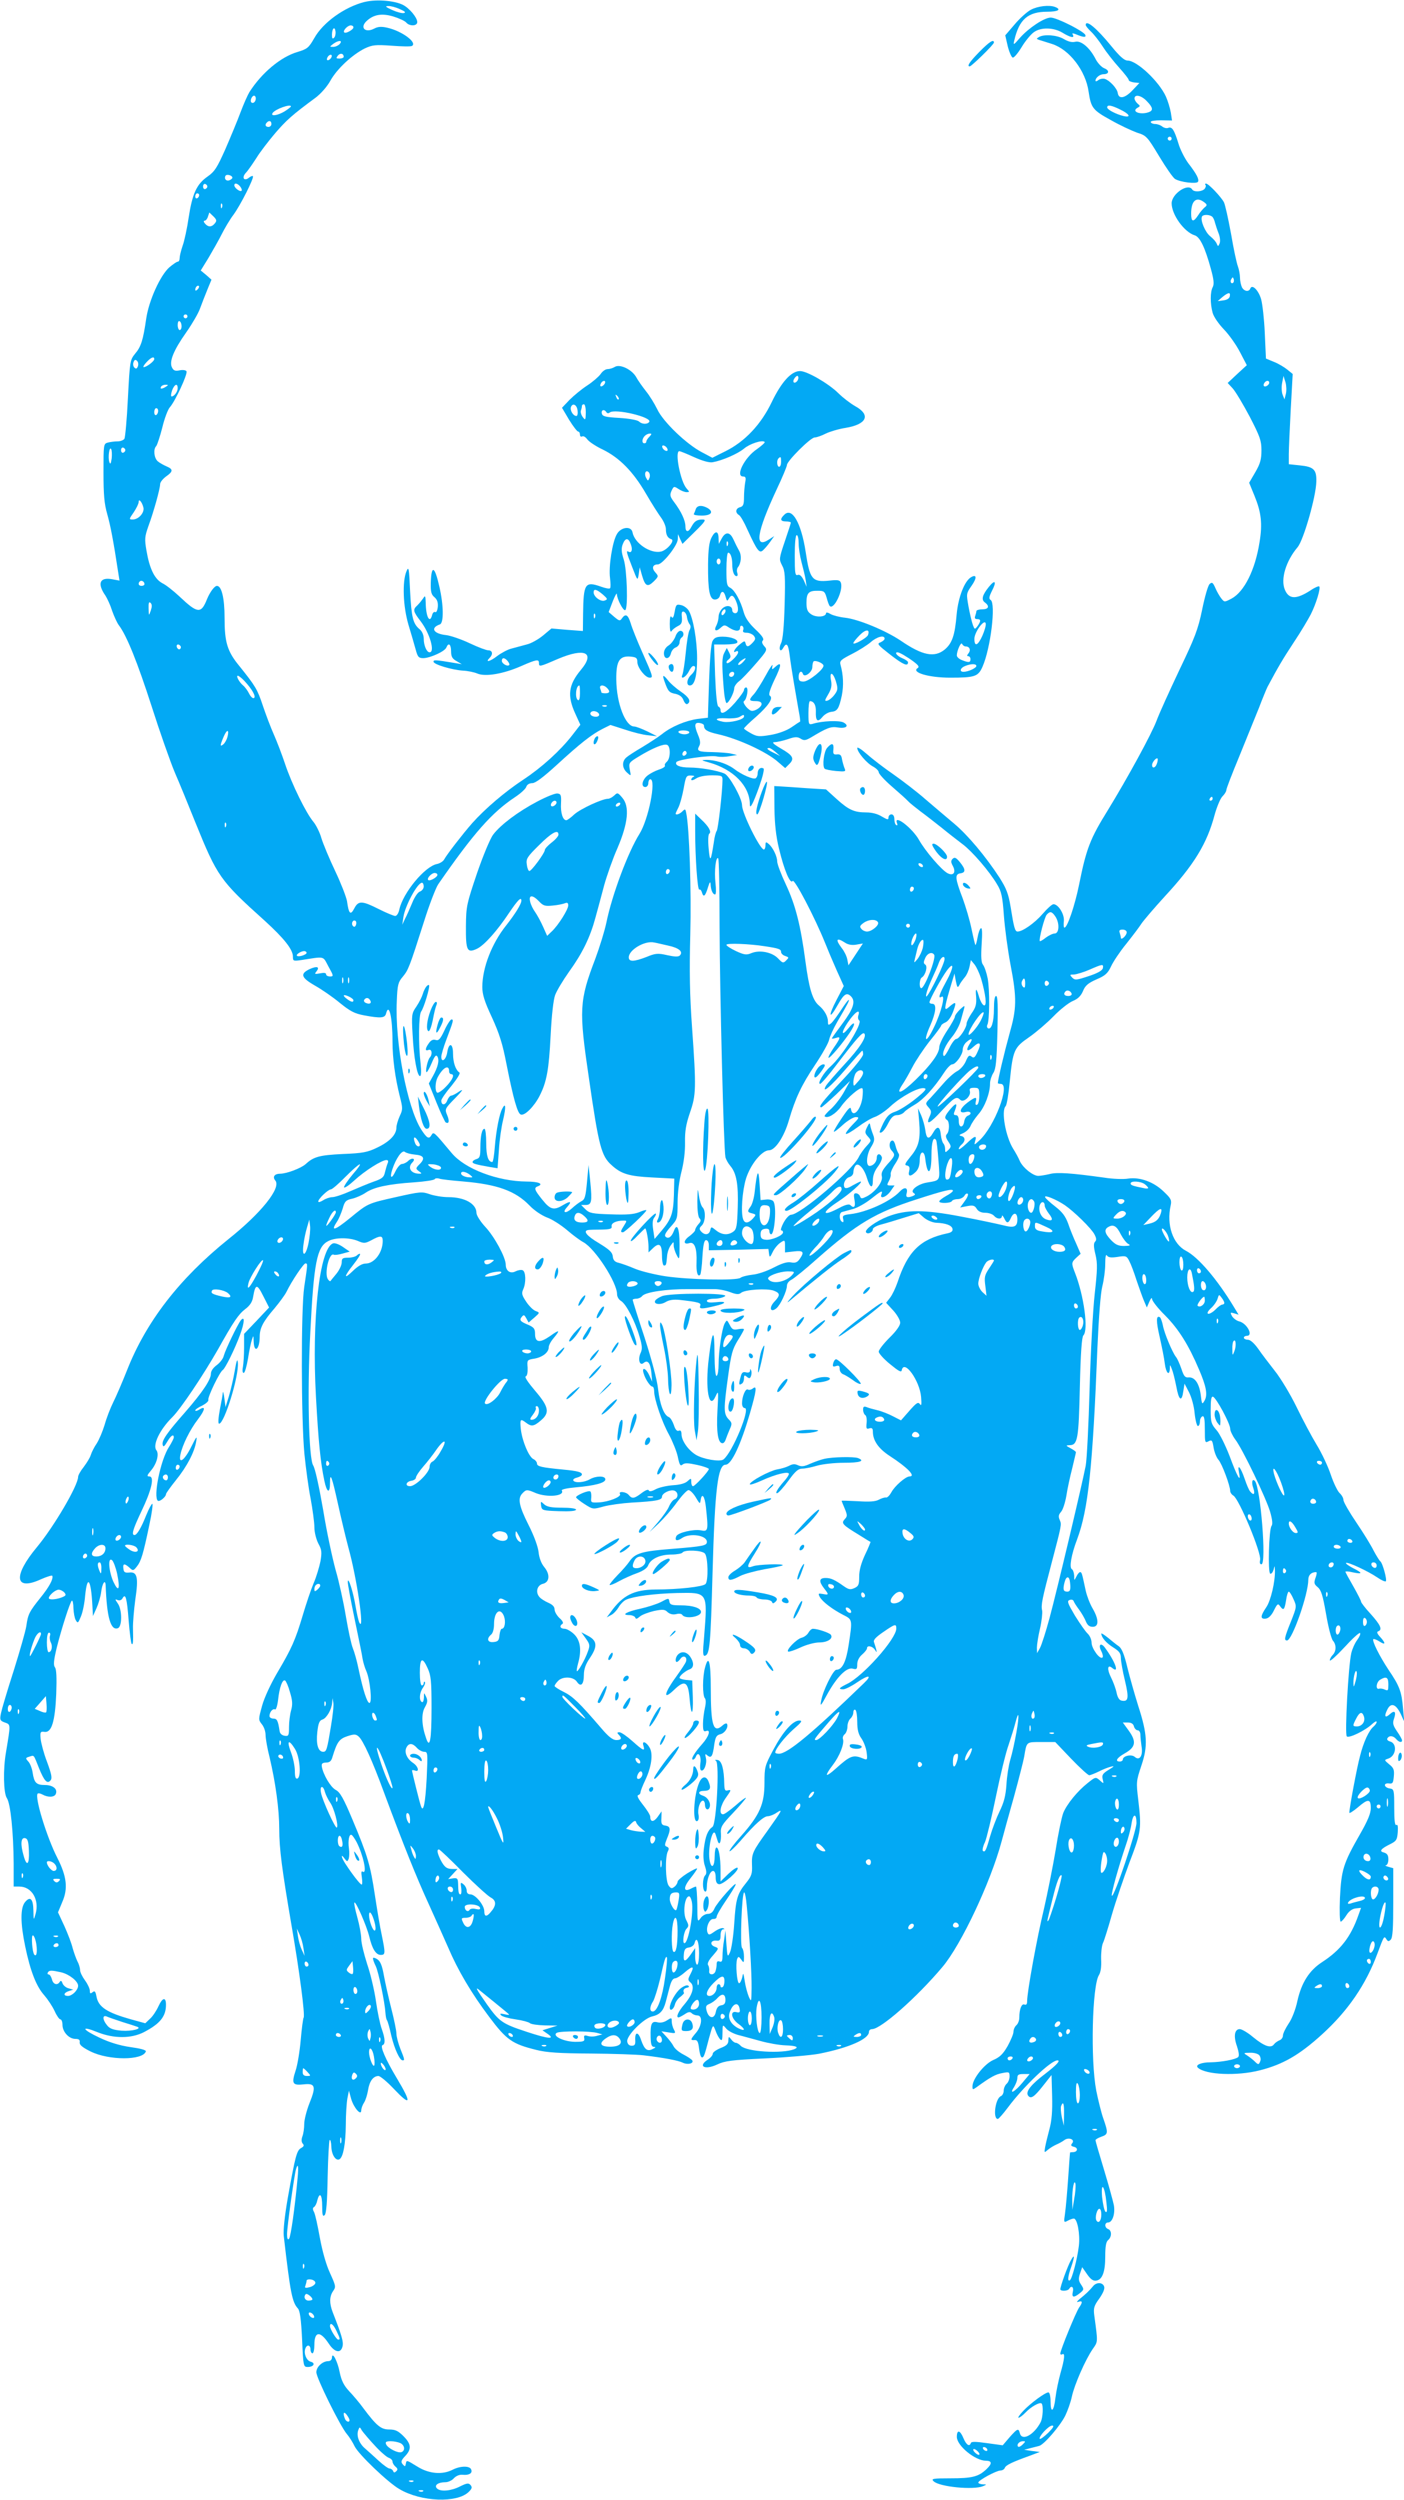 <?xml version="1.0" standalone="no"?>
<!DOCTYPE svg PUBLIC "-//W3C//DTD SVG 20010904//EN"
 "http://www.w3.org/TR/2001/REC-SVG-20010904/DTD/svg10.dtd">
<svg version="1.0" xmlns="http://www.w3.org/2000/svg"
 width="719pt" height="1280pt" viewBox="0 0 719 1280"
 preserveAspectRatio="xMidYMid meet">
<g transform="translate(0,1280) scale(0.1,-0.1)"
fill="#03a9f4" stroke="none">
<path d="M1867 12790 c-103 -26 -213 -105 -258 -186 -28 -49 -36 -55 -85 -70
-86 -25 -184 -107 -247 -206 -9 -15 -30 -62 -46 -105 -16 -43 -51 -127 -77
-187 -42 -94 -54 -114 -91 -140 -56 -39 -78 -87 -97 -211 -8 -55 -22 -120 -31
-144 -8 -24 -15 -52 -15 -62 0 -11 -4 -19 -10 -19 -5 0 -24 -13 -43 -29 -46
-41 -104 -168 -118 -261 -16 -112 -27 -146 -57 -181 -26 -32 -27 -37 -37 -228
-5 -108 -14 -202 -18 -208 -5 -7 -20 -13 -35 -13 -15 0 -37 -3 -49 -6 -23 -6
-23 -9 -23 -153 0 -114 4 -161 19 -213 17 -60 32 -139 56 -297 l7 -44 -37 7
c-64 12 -79 -21 -35 -84 9 -14 25 -48 34 -77 10 -28 25 -62 35 -75 40 -53 94
-187 167 -413 42 -132 96 -285 119 -340 24 -55 71 -170 105 -255 113 -279 127
-299 355 -504 100 -91 145 -148 145 -184 0 -23 2 -24 43 -18 123 19 109 23
139 -33 27 -48 27 -51 8 -51 -11 0 -20 5 -20 11 0 8 -11 9 -31 5 -27 -5 -30
-4 -19 9 20 25 3 30 -36 12 -49 -24 -41 -44 31 -85 32 -18 89 -57 125 -87 53
-43 76 -55 124 -64 86 -16 107 -14 113 9 15 58 33 -18 33 -144 0 -85 14 -187
37 -278 16 -63 16 -69 0 -103 -9 -20 -17 -46 -17 -59 0 -36 -35 -72 -98 -102
-49 -24 -74 -29 -177 -33 -120 -6 -149 -14 -190 -52 -24 -21 -97 -49 -131 -49
-28 0 -40 -16 -24 -35 31 -37 -72 -166 -239 -299 -253 -203 -424 -425 -522
-676 -23 -58 -54 -130 -69 -160 -15 -30 -35 -82 -44 -115 -10 -33 -28 -76 -40
-95 -13 -19 -27 -46 -31 -60 -4 -14 -21 -41 -36 -61 -16 -20 -29 -43 -29 -51
0 -44 -123 -254 -211 -360 -124 -149 -114 -227 22 -164 30 13 55 21 57 17 6
-16 -17 -58 -60 -111 -57 -71 -65 -85 -73 -145 -4 -27 -34 -131 -65 -230 -32
-99 -61 -197 -65 -217 -7 -35 -5 -39 20 -48 30 -11 30 -6 6 -150 -16 -90 -13
-212 4 -237 19 -27 34 -177 35 -335 l0 -118 29 0 c64 0 104 -68 83 -141 -10
-34 -10 -33 -11 18 -1 60 -16 76 -43 43 -24 -29 -24 -107 1 -226 26 -126 57
-206 98 -251 18 -21 42 -57 53 -81 10 -23 24 -42 29 -42 6 0 11 -13 11 -28 0
-36 33 -72 66 -72 18 0 24 -5 22 -17 -2 -13 13 -26 55 -47 94 -47 269 -47 284
0 2 7 -28 15 -79 22 -55 8 -108 24 -160 49 -90 42 -96 63 -8 27 83 -33 173
-33 238 1 82 43 112 80 112 140 0 41 -18 37 -38 -7 -11 -24 -30 -53 -44 -65
l-24 -23 -73 20 c-124 35 -167 63 -177 117 -5 27 -9 31 -20 22 -11 -9 -14 -7
-14 8 0 10 -11 34 -25 53 -14 19 -25 42 -25 53 0 10 -6 31 -14 45 -7 15 -18
45 -24 67 -5 22 -24 72 -42 112 l-33 71 22 53 c30 68 23 131 -25 225 -54 105
-118 313 -101 330 3 3 14 1 25 -5 29 -16 62 -14 68 4 10 25 -16 45 -56 45 -44
0 -55 11 -63 64 -3 21 -13 47 -22 56 -15 17 -15 19 5 25 26 8 21 13 49 -57 27
-67 43 -85 60 -64 9 10 5 32 -18 94 -17 44 -31 98 -33 119 -3 35 -1 38 20 35
36 -5 54 52 60 195 3 84 1 127 -7 136 -8 11 -6 35 9 98 25 100 69 237 78 243
4 2 8 -15 8 -39 1 -23 6 -51 12 -61 10 -17 12 -16 26 18 9 20 19 69 22 107 11
111 30 85 37 -49 l3 -55 18 40 c10 22 21 59 24 83 5 43 21 69 23 35 6 -165 26
-234 63 -220 22 9 22 95 -1 127 -15 22 -15 23 0 17 10 -4 20 0 25 10 15 26 22
1 31 -117 5 -61 12 -114 15 -117 7 -8 9 7 7 77 -1 30 5 98 12 150 17 113 10
143 -31 138 -22 -2 -28 1 -30 19 -4 28 5 29 31 6 18 -17 20 -17 38 6 21 26 32
60 64 214 13 59 19 107 15 107 -4 0 -18 -26 -31 -58 -26 -66 -48 -102 -60
-102 -17 0 -9 28 35 121 53 110 68 179 41 179 -14 0 -13 5 8 30 30 35 43 85
28 104 -21 26 17 106 82 170 43 43 157 213 233 346 80 143 105 180 140 207 23
17 36 36 40 61 12 69 20 70 52 6 l30 -59 -64 -68 -64 -67 0 -69 c0 -38 -3 -83
-6 -100 -4 -19 -2 -31 4 -31 6 0 15 33 22 73 6 39 15 83 20 97 8 24 8 24 9 -7
2 -66 31 -44 31 23 0 44 18 78 76 145 25 30 53 68 61 84 27 56 89 148 98 146
11 -2 11 0 -7 -121 -17 -112 -16 -680 1 -855 7 -71 21 -175 32 -230 10 -55 19
-120 19 -145 0 -26 9 -61 20 -83 18 -33 19 -45 11 -92 -6 -29 -21 -80 -35
-112 -14 -33 -38 -105 -55 -162 -38 -128 -57 -171 -131 -296 -34 -58 -67 -129
-78 -170 -19 -69 -19 -71 -1 -94 11 -13 19 -37 19 -55 0 -17 9 -69 21 -116 30
-127 49 -264 49 -365 0 -101 14 -208 64 -500 39 -225 69 -453 61 -466 -3 -4
-10 -56 -15 -115 -5 -59 -17 -129 -26 -156 -22 -67 -16 -77 40 -71 61 7 66 -9
31 -96 -15 -38 -27 -85 -27 -107 0 -21 -4 -49 -9 -62 -6 -16 -6 -29 1 -38 9
-9 6 -15 -8 -23 -22 -12 -29 -37 -68 -254 -16 -93 -24 -166 -21 -195 34 -295
43 -340 73 -373 10 -11 16 -55 21 -157 6 -139 7 -142 29 -142 30 0 42 20 15
27 -22 6 -37 43 -27 68 8 22 26 18 26 -5 0 -11 5 -20 10 -20 6 0 10 20 10 44
0 70 30 72 74 5 30 -45 61 -51 70 -14 6 23 -3 55 -50 175 -18 47 -17 81 2 109
15 21 14 26 -16 92 -20 43 -39 111 -52 181 -11 62 -24 121 -30 132 -7 12 -7
21 0 25 6 3 14 19 17 34 12 46 25 30 25 -30 0 -46 3 -55 13 -45 8 9 13 67 15
195 2 100 7 185 10 189 4 4 8 -11 9 -34 1 -42 23 -75 42 -64 19 12 31 79 32
176 0 52 4 113 8 135 l8 40 11 -41 c13 -46 52 -91 52 -60 0 9 6 27 14 39 8 12
17 41 21 65 7 46 27 72 53 72 9 0 44 -29 78 -65 89 -94 94 -76 16 54 -57 95
-87 164 -73 169 15 5 14 32 -4 83 -9 24 -22 88 -30 144 -8 55 -28 140 -45 189
-16 50 -30 107 -30 128 0 21 -9 71 -20 110 -11 39 -18 74 -15 76 7 8 63 -120
76 -174 15 -63 34 -94 59 -94 24 0 24 8 5 102 -9 40 -24 132 -35 203 -23 155
-38 205 -115 388 -46 110 -64 141 -86 152 -26 14 -64 78 -71 120 -2 15 3 19
22 20 18 0 27 7 33 30 23 75 34 91 76 105 34 11 43 11 57 -1 23 -19 71 -124
133 -294 95 -256 164 -429 229 -570 35 -77 79 -176 98 -219 49 -115 118 -232
209 -353 89 -119 119 -139 240 -169 54 -14 119 -18 280 -19 116 -1 237 -5 270
-9 109 -13 180 -27 202 -38 24 -12 58 -4 48 12 -4 6 -24 19 -45 30 -22 11 -45
30 -51 43 -6 12 -23 34 -37 49 l-25 27 38 -6 c35 -6 37 -5 26 15 -6 11 -11 30
-11 42 0 19 -1 20 -24 5 -15 -10 -33 -14 -49 -10 -30 8 -37 -7 -35 -77 1 -37
5 -48 17 -49 11 0 9 -4 -7 -11 -27 -14 -42 -2 -58 44 -14 44 -32 47 -31 6 2
-27 -2 -33 -18 -33 -13 0 -21 8 -23 22 -4 30 85 119 128 128 39 9 57 28 69 73
5 20 15 56 21 80 7 27 16 42 27 42 8 0 31 14 50 31 41 35 51 33 29 -9 -14 -27
-14 -31 0 -43 23 -19 11 -63 -31 -112 -31 -36 -45 -67 -30 -67 3 0 17 7 31 16
19 13 28 14 37 5 6 -6 19 -11 29 -11 27 0 23 -52 -7 -88 -30 -35 -31 -40 -7
-38 13 1 18 -9 22 -44 3 -25 9 -45 15 -45 9 0 13 9 35 95 21 76 21 77 34 43 6
-18 17 -38 24 -45 9 -10 12 -3 12 33 0 43 1 44 18 23 9 -12 37 -27 62 -34 25
-6 77 -21 115 -31 39 -11 96 -21 127 -22 56 -2 72 -9 45 -20 -63 -24 -243 -13
-273 17 -8 9 -20 16 -26 16 -6 0 -17 8 -24 18 -12 16 -13 15 -14 -6 0 -18 -9
-27 -40 -39 -22 -9 -40 -22 -40 -29 0 -8 -11 -21 -25 -30 -54 -35 -15 -55 48
-25 38 18 73 23 243 31 110 5 235 16 279 24 151 30 255 75 255 112 0 8 7 14
16 14 45 0 230 163 361 319 95 113 245 430 302 641 11 41 40 147 65 235 24 88
47 178 51 200 13 78 9 75 88 75 l71 0 81 -85 c45 -47 87 -85 93 -85 6 0 28 9
49 19 21 11 49 22 63 25 19 5 16 1 -12 -16 -31 -19 -36 -27 -31 -48 6 -25 6
-25 -15 -6 -21 18 -22 18 -62 -14 -52 -41 -106 -107 -125 -153 -8 -21 -26
-106 -39 -190 -14 -83 -41 -219 -60 -302 -36 -149 -86 -425 -86 -471 0 -16 -4
-22 -14 -18 -14 6 -26 -23 -26 -67 0 -15 -7 -32 -15 -39 -8 -7 -15 -22 -15
-34 0 -11 -14 -44 -30 -73 -23 -40 -40 -57 -73 -71 -46 -20 -107 -97 -107
-135 0 -18 1 -19 23 -3 70 51 96 65 130 71 35 7 37 6 37 -18 0 -13 -7 -30 -15
-37 -8 -7 -15 -23 -15 -35 0 -13 -7 -25 -14 -28 -29 -11 -43 -117 -16 -117 4
0 27 26 51 58 82 110 221 242 254 242 18 0 -4 -24 -64 -70 -70 -53 -99 -89
-87 -109 14 -21 31 -10 76 47 l45 57 3 -108 c2 -78 -2 -126 -14 -170 -9 -34
-19 -75 -22 -92 -5 -29 -4 -29 14 -13 11 9 30 21 44 27 14 6 32 16 41 23 22
16 55 3 40 -16 -9 -11 -7 -15 10 -19 22 -6 17 -27 -7 -27 -8 0 -14 -1 -14 -2
-1 -2 -5 -61 -10 -133 -5 -71 -12 -152 -16 -179 -7 -47 -6 -48 14 -37 11 6 25
11 31 11 18 0 33 -81 26 -139 -8 -68 -35 -170 -46 -177 -13 -8 -11 18 6 66 19
55 19 73 -1 36 -17 -30 -54 -133 -54 -148 0 -11 38 -10 45 2 12 20 25 9 19
-15 -7 -30 5 -32 36 -7 22 18 22 20 6 44 -13 20 -14 30 -5 57 l11 32 25 -36
c18 -26 31 -35 46 -33 32 4 47 44 47 124 0 51 4 75 15 84 19 16 19 49 0 56
-20 8 -19 34 0 34 22 0 37 46 29 89 -4 20 -26 101 -50 180 -24 79 -44 148 -44
152 0 4 13 12 30 18 35 12 36 19 11 91 -11 30 -27 96 -37 145 -30 156 -21 539
14 592 9 15 13 43 11 80 -1 32 3 69 9 83 7 14 27 79 46 146 19 66 60 186 90
267 61 159 62 174 45 322 -11 90 -10 96 16 174 34 100 31 161 -16 306 -17 54
-42 142 -55 194 -16 68 -29 100 -44 111 -12 8 -37 28 -56 44 -19 15 -34 25
-34 21 0 -19 25 -48 60 -70 32 -20 40 -31 40 -54 0 -16 9 -69 21 -117 21 -89
18 -109 -17 -102 -12 2 -21 16 -26 41 -4 20 -17 55 -28 77 -22 43 -19 70 6 49
39 -32 14 35 -39 106 -21 27 -34 11 -17 -20 7 -14 10 -28 6 -32 -13 -13 -56
46 -56 76 0 15 -9 36 -20 46 -11 10 -40 52 -65 92 -37 63 -42 75 -28 80 9 4
18 2 21 -5 2 -6 14 -26 28 -44 13 -18 29 -45 35 -61 8 -19 18 -27 35 -27 32 0
32 37 0 93 -14 23 -30 65 -36 92 -19 89 -20 95 -29 95 -4 0 -13 -10 -19 -23
-11 -22 -11 -22 -11 5 -1 15 -6 30 -12 33 -14 9 -3 74 27 153 57 152 80 369
104 982 7 158 16 277 25 313 8 32 15 84 15 115 0 37 3 52 9 43 7 -10 21 -12
54 -7 43 7 47 5 60 -21 8 -15 25 -59 37 -98 13 -38 30 -86 38 -105 l15 -35 13
30 c8 18 13 23 14 13 0 -9 30 -48 68 -85 68 -69 119 -150 172 -275 38 -88 45
-130 29 -159 -13 -23 -14 -21 -20 29 -8 59 -31 92 -63 89 -17 -2 -24 7 -36 44
-9 26 -21 53 -28 61 -18 23 -60 122 -67 162 -4 20 -11 38 -15 41 -20 12 -20
-20 -1 -102 11 -49 23 -109 26 -135 6 -49 24 -67 26 -25 0 21 1 21 10 -3 6
-14 16 -54 23 -90 13 -72 28 -81 36 -23 l6 38 23 -44 c13 -26 26 -71 29 -110
4 -36 12 -65 17 -63 6 1 10 12 10 24 0 12 6 23 13 26 9 3 12 -16 12 -68 0 -67
1 -70 19 -60 17 9 20 5 26 -33 4 -23 15 -51 25 -62 18 -20 60 -133 60 -160 0
-7 7 -18 16 -23 29 -16 146 -297 137 -330 -3 -14 -1 -22 7 -22 27 0 -5 398
-34 427 -13 14 -18 -8 -8 -36 11 -32 3 -41 -16 -18 -6 7 -18 35 -27 62 -21 62
-40 85 -30 35 12 -58 -9 -22 -48 84 -21 54 -50 114 -67 133 -27 31 -30 40 -30
104 0 51 3 70 12 67 17 -6 88 -138 88 -164 0 -11 12 -36 26 -55 37 -48 159
-302 179 -372 11 -39 13 -62 7 -70 -14 -16 -20 -241 -7 -245 6 -2 13 7 17 20
6 23 6 23 7 -2 2 -57 -21 -157 -45 -191 -30 -44 -31 -61 -1 -57 14 2 29 17 41
42 17 34 21 37 31 22 18 -25 23 -20 31 29 3 25 10 45 14 45 4 0 15 -17 24 -38
17 -38 17 -39 -13 -115 -34 -84 -36 -97 -20 -97 26 0 109 236 109 311 0 24 15
39 40 39 5 0 3 -13 -3 -29 -9 -26 -8 -32 11 -48 18 -15 26 -41 43 -138 11 -66
27 -127 35 -136 18 -20 18 -54 -1 -73 -8 -8 -15 -21 -15 -28 1 -7 34 23 75 67
40 44 76 77 80 73 4 -3 -3 -20 -15 -36 -12 -16 -25 -46 -30 -67 -15 -66 -34
-415 -23 -426 11 -11 94 29 131 64 12 11 22 16 22 10 0 -6 -7 -16 -16 -24 -23
-19 -51 -78 -69 -150 -16 -58 -55 -268 -55 -291 0 -5 19 7 42 26 54 47 68 46
68 -2 0 -27 -15 -64 -57 -137 -84 -147 -94 -180 -101 -323 -3 -69 -1 -122 4
-122 5 1 18 15 29 33 13 21 30 33 47 35 l28 3 -14 -39 c-39 -111 -92 -178
-184 -238 -67 -43 -107 -106 -128 -200 -9 -43 -28 -92 -45 -116 -16 -24 -29
-51 -29 -61 0 -10 -8 -21 -17 -24 -10 -4 -23 -13 -29 -21 -16 -22 -51 -9 -108
38 -26 22 -57 40 -67 40 -27 0 -33 -37 -14 -89 9 -28 12 -48 6 -54 -12 -12
-84 -26 -141 -27 -50 0 -81 -14 -65 -28 40 -36 200 -43 317 -13 118 30 201 78
315 181 135 122 228 257 288 420 33 88 33 89 45 70 8 -12 12 -12 22 -2 10 10
13 58 13 190 l0 176 -25 7 c-14 4 -19 7 -12 8 6 1 12 14 12 30 0 21 -6 30 -22
35 -27 6 -18 19 33 44 30 15 34 22 37 60 2 29 0 42 -7 37 -8 -4 -11 24 -11 89
0 89 -1 95 -22 98 -30 4 -36 29 -6 26 20 -3 23 2 26 37 3 33 -1 43 -24 61 -26
22 -26 22 -5 29 41 13 48 78 9 88 -11 3 -17 10 -13 16 9 16 30 14 45 -4 14
-16 30 -20 30 -6 0 4 -11 25 -26 46 -21 31 -23 42 -15 65 12 35 3 45 -21 23
-24 -22 -31 -13 -15 20 19 42 46 33 72 -23 l16 -35 -6 67 c-7 86 -18 115 -73
196 -47 71 -87 150 -79 159 3 2 17 -3 31 -12 32 -21 34 -10 4 23 -16 17 -19
26 -10 29 23 8 12 32 -38 88 -28 30 -50 59 -50 64 0 5 -18 40 -40 79 -22 38
-40 71 -40 74 0 3 17 2 37 -3 52 -11 53 -4 3 21 -23 12 -40 24 -37 27 8 7 113
-42 160 -74 20 -14 40 -23 44 -20 7 8 -17 96 -29 103 -4 3 -19 27 -33 53 -13
27 -53 92 -89 145 -36 53 -66 105 -66 115 0 10 -9 26 -20 36 -10 9 -31 52 -45
94 -14 42 -46 110 -71 151 -25 41 -72 129 -104 195 -32 66 -83 150 -112 186
-29 37 -68 88 -85 113 -21 29 -40 46 -53 46 -11 0 -20 5 -20 10 0 6 7 10 15
10 35 0 1 64 -39 74 -14 3 -30 16 -37 27 -10 19 -9 20 12 14 l22 -7 -23 38
c-87 144 -183 256 -246 289 -68 35 -101 133 -79 232 6 28 2 36 -35 71 -51 50
-122 76 -183 67 -23 -4 -79 -2 -122 5 -166 23 -242 29 -281 18 -22 -5 -47 -9
-57 -9 -27 0 -78 41 -94 75 -7 17 -23 46 -34 63 -39 62 -63 195 -39 219 6 6
15 62 21 125 16 162 22 175 99 228 36 25 92 73 125 107 33 34 77 69 98 78 27
11 42 26 53 51 11 28 26 41 69 60 45 19 58 31 75 67 11 24 45 75 76 113 31 39
67 86 79 105 13 19 67 82 120 140 150 162 216 270 255 417 12 43 30 86 41 96
10 10 19 24 19 31 0 8 30 85 66 172 36 88 81 200 101 249 19 50 39 98 44 108
55 103 80 145 134 227 35 52 74 118 88 145 28 56 51 134 43 142 -3 3 -23 -5
-43 -19 -74 -48 -112 -48 -133 2 -23 54 5 147 65 218 31 37 94 258 96 335 2
62 -13 77 -84 84 l-57 6 0 51 c0 28 5 132 10 231 l10 180 -27 22 c-16 13 -46
31 -69 40 l-41 17 -6 131 c-3 71 -12 150 -19 174 -14 46 -46 77 -55 54 -7 -19
-31 -16 -43 6 -5 11 -10 33 -10 50 0 16 -5 42 -11 58 -6 15 -22 90 -35 167
-14 76 -30 148 -36 160 -14 27 -79 96 -92 96 -5 0 -6 -3 -3 -7 4 -3 2 -12 -4
-20 -13 -15 -55 -18 -64 -3 -21 34 -105 -23 -105 -71 0 -58 64 -147 118 -164
27 -8 53 -62 83 -172 15 -54 17 -77 10 -92 -14 -25 -14 -85 -1 -133 6 -21 31
-57 58 -85 26 -27 63 -79 82 -116 l35 -67 -49 -45 -49 -46 25 -27 c14 -15 53
-80 87 -144 54 -104 61 -125 61 -174 0 -45 -6 -68 -31 -111 l-32 -55 27 -66
c35 -85 42 -144 26 -239 -22 -141 -78 -253 -143 -288 -36 -19 -37 -19 -52 0
-9 11 -23 35 -31 54 -13 29 -17 32 -30 20 -8 -8 -25 -67 -38 -132 -21 -101
-37 -142 -117 -309 -50 -106 -103 -222 -116 -258 -27 -71 -149 -294 -250 -459
-90 -145 -110 -196 -147 -381 -22 -108 -60 -220 -75 -220 -4 0 -5 15 -3 33 4
35 -28 87 -53 87 -8 0 -33 -23 -57 -51 -39 -45 -101 -89 -127 -89 -13 0 -19
21 -35 123 -12 72 -22 97 -58 154 -71 109 -163 218 -231 275 -35 29 -100 85
-145 123 -44 39 -120 97 -167 130 -48 33 -109 80 -136 104 -27 24 -49 38 -49
31 0 -21 49 -79 81 -95 16 -9 29 -22 29 -29 0 -8 30 -41 67 -73 37 -32 74 -65
83 -75 8 -9 37 -32 63 -52 26 -19 76 -58 110 -85 34 -28 82 -65 107 -84 48
-36 135 -136 176 -205 22 -36 28 -61 35 -161 5 -65 20 -178 34 -251 33 -173
32 -223 -6 -356 -25 -90 -59 -233 -59 -250 0 -2 7 -4 15 -4 51 0 -32 -219
-110 -290 -27 -25 -27 -25 -21 -2 10 31 -3 27 -46 -15 -21 -20 -38 -32 -38
-26 0 6 7 16 15 23 20 17 19 38 -2 43 -14 3 -12 6 10 15 15 7 31 22 37 36 5
13 23 40 40 60 33 37 60 108 60 158 0 16 8 40 17 54 13 21 17 60 21 210 3 133
2 184 -7 184 -7 0 -11 -23 -11 -66 0 -67 -13 -109 -31 -99 -5 4 -6 11 -3 17
12 19 13 180 2 238 -6 30 -17 62 -24 70 -9 11 -11 40 -7 104 4 59 3 87 -4 83
-6 -4 -13 -25 -17 -48 -4 -23 -9 -40 -11 -38 -2 3 -11 40 -20 84 -9 44 -30
114 -45 155 -39 102 -41 124 -12 128 28 4 28 20 -2 57 -20 24 -27 27 -37 18
-10 -10 -10 -18 1 -38 17 -33 2 -52 -28 -36 -31 17 -112 111 -145 169 -35 63
-133 137 -113 86 3 -8 2 -12 -4 -9 -6 3 -10 17 -10 31 0 15 -6 24 -15 24 -8 0
-15 -7 -15 -16 0 -13 -5 -12 -34 5 -21 13 -50 21 -79 21 -63 0 -91 13 -153 69
l-54 49 -97 6 c-54 4 -114 8 -133 9 l-35 2 1 -115 c1 -79 8 -143 23 -204 26
-110 58 -186 70 -167 9 14 114 -188 165 -314 13 -33 40 -97 60 -142 l37 -82
-37 -71 c-44 -84 -39 -106 6 -26 32 57 46 66 68 44 25 -25 12 -64 -43 -138
-30 -40 -55 -75 -55 -77 0 -3 9 -1 20 2 27 9 25 1 -11 -51 -17 -25 -29 -48
-26 -50 5 -6 72 73 110 130 32 48 25 63 -8 21 -37 -46 -39 -23 -3 30 35 52 65
73 54 37 -4 -11 -2 -23 4 -27 20 -12 -85 -181 -148 -237 -34 -30 -68 -88 -52
-88 5 0 45 46 87 102 101 132 130 165 139 156 15 -15 -23 -74 -103 -160 -45
-49 -88 -98 -94 -109 -23 -44 28 0 105 90 43 50 79 91 82 91 2 0 4 -9 4 -19 0
-11 -49 -72 -110 -136 -99 -106 -122 -135 -104 -135 3 0 38 30 77 67 l70 68
-29 -53 c-16 -30 -46 -69 -67 -89 -22 -19 -37 -37 -34 -39 14 -14 58 13 84 50
32 46 100 103 109 93 4 -3 3 -26 0 -51 -10 -63 -50 -102 -58 -56 -2 16 -12 7
-45 -42 -24 -35 -43 -67 -43 -72 0 -5 20 10 45 33 24 22 55 41 67 41 20 0 19
-4 -17 -40 -21 -22 -36 -42 -33 -46 4 -3 31 13 61 35 29 22 69 46 88 52 19 7
55 31 80 55 54 49 141 97 171 92 16 -2 8 -13 -44 -55 -36 -29 -82 -58 -103
-65 -30 -10 -43 -23 -61 -58 -12 -25 -21 -46 -19 -48 8 -8 26 11 45 49 15 29
27 39 44 39 13 0 29 7 36 15 6 8 31 25 55 39 44 26 100 87 150 164 15 23 33
42 41 42 18 0 54 49 54 75 0 12 8 29 18 38 28 25 37 20 17 -9 -22 -35 -11 -43
20 -14 33 31 43 19 21 -26 -13 -29 -19 -34 -31 -24 -11 9 -17 5 -29 -24 -8
-19 -27 -41 -43 -50 -16 -8 -48 -36 -71 -63 -23 -26 -53 -60 -68 -76 -26 -26
-26 -28 -9 -47 15 -17 16 -24 6 -46 -22 -49 0 -39 62 29 65 69 75 75 95 55 16
-16 55 19 49 44 -4 14 1 18 21 18 25 0 27 -3 27 -42 0 -23 -5 -43 -12 -45 -7
-3 -9 3 -6 16 7 27 -1 26 -43 -5 -41 -32 -46 -57 -9 -48 26 7 36 -10 11 -19
-8 -3 -16 -16 -18 -28 -5 -36 -28 -36 -28 0 0 21 -5 31 -15 31 -12 0 -13 5 -4
26 14 38 5 39 -25 4 -28 -34 -32 -45 -16 -55 13 -8 13 -58 -1 -72 -8 -8 -6
-18 7 -38 16 -24 16 -27 1 -43 -16 -15 -17 -15 -17 4 0 11 -4 24 -9 29 -5 6
-11 25 -13 44 -4 45 -19 48 -40 10 -22 -37 -34 -32 -40 18 -3 21 -13 54 -21
73 l-16 35 6 -67 c8 -91 -2 -130 -44 -180 -29 -36 -33 -44 -18 -46 12 -3 15
-10 11 -28 -8 -29 7 -31 34 -4 13 13 20 33 20 61 0 45 23 52 28 8 11 -95 32
-85 32 16 0 67 10 99 24 77 3 -5 8 -52 12 -105 8 -106 11 -100 -58 -112 -46
-7 -89 -40 -70 -53 11 -7 10 -10 -3 -16 -29 -11 -38 -7 -32 14 8 30 -11 35
-36 8 -47 -50 -168 -105 -253 -115 -36 -4 -41 -8 -36 -25 3 -14 1 -19 -6 -14
-16 10 -15 46 0 50 7 2 32 9 55 15 23 6 64 29 92 51 55 44 63 47 55 25 -11
-27 24 -16 46 15 l21 30 -21 0 c-19 0 -19 2 -8 23 7 12 11 28 9 35 -1 8 9 32
24 54 17 26 23 43 17 51 -5 7 -12 24 -16 40 -3 15 -10 27 -15 27 -17 0 -21
-33 -6 -50 21 -23 20 -27 -20 -71 -26 -30 -34 -45 -29 -63 6 -27 -32 -78 -77
-102 -26 -13 -30 -13 -35 1 -3 8 -13 15 -21 15 -11 0 -12 -8 -7 -35 6 -34 -2
-45 -22 -25 -6 6 -26 1 -56 -15 -90 -48 -94 -25 -5 33 56 37 130 102 114 102
-3 0 -21 -9 -41 -20 -22 -14 -37 -17 -41 -10 -10 17 4 47 25 53 11 3 20 13 20
24 0 10 4 25 10 33 13 21 44 -10 59 -60 16 -53 31 -60 31 -14 0 25 9 49 26 71
14 19 23 41 20 48 -8 21 -26 19 -26 -3 0 -21 -18 -42 -37 -42 -20 0 -16 59 8
97 17 28 19 39 11 61 -6 15 -13 36 -15 47 -3 18 -5 17 -17 -7 -12 -25 -11 -30
5 -48 18 -20 18 -21 -7 -48 -14 -15 -33 -41 -41 -58 -35 -69 -299 -294 -346
-294 -9 0 -26 -18 -38 -40 -12 -22 -17 -40 -12 -40 5 0 9 -4 9 -10 0 -16 -59
-41 -88 -38 -21 2 -27 8 -27 28 0 18 6 26 23 28 15 2 22 -2 22 -12 0 -9 4 -16
9 -16 18 0 29 143 12 168 -4 7 -21 12 -37 10 l-29 -3 -5 80 c-5 86 -13 75 -25
-36 -3 -31 -13 -65 -20 -75 -19 -26 -19 -31 7 -37 21 -6 21 -7 3 -27 -22 -24
-41 -26 -49 -4 -13 33 -5 145 14 208 23 74 82 146 118 146 32 0 78 70 102 154
33 113 65 181 135 285 36 54 68 111 71 127 3 16 22 58 43 94 50 85 63 110 57
110 -3 0 -21 -24 -39 -52 -19 -29 -41 -59 -50 -67 -15 -12 -17 -11 -17 8 0 27
-19 60 -47 83 -32 27 -50 88 -68 223 -25 188 -51 290 -100 395 -25 53 -45 106
-45 119 0 26 -22 72 -44 90 -14 12 -16 10 -16 -8 0 -11 -4 -21 -8 -21 -20 0
-112 186 -112 227 0 35 -65 152 -90 162 -36 16 -125 31 -179 31 -50 0 -77 12
-67 28 8 13 170 36 206 29 15 -4 45 -3 66 1 l39 6 -30 7 c-16 4 -60 7 -96 8
-73 1 -83 5 -68 32 7 13 5 29 -6 55 -21 51 -19 66 8 62 12 -2 22 -7 22 -13 0
-22 17 -32 70 -44 104 -23 252 -91 310 -143 l36 -31 21 21 c28 28 19 44 -44
80 -39 23 -47 32 -31 32 12 0 43 7 67 15 37 13 49 13 66 3 17 -11 25 -10 53 6
83 50 102 57 138 51 43 -7 60 9 28 26 -22 11 -108 8 -156 -7 -22 -6 -23 -4
-23 55 0 33 3 61 8 61 20 -1 31 -20 30 -53 -2 -48 9 -58 33 -29 10 13 30 25
45 27 32 3 40 15 55 84 10 51 8 105 -7 158 -5 19 3 26 58 54 34 17 78 45 96
60 32 29 72 39 72 19 0 -6 -10 -14 -21 -19 -20 -7 -14 -13 51 -64 66 -51 90
-61 90 -38 0 5 -13 14 -30 21 -26 11 -41 30 -24 30 10 0 48 -22 83 -48 25 -19
30 -27 20 -33 -34 -22 58 -49 167 -49 126 0 143 6 165 55 42 94 70 326 42 343
-10 6 -8 17 7 47 25 48 16 60 -16 20 -34 -42 -40 -66 -20 -80 25 -19 19 -35
-14 -35 -16 0 -30 -4 -30 -9 0 -5 -3 -16 -6 -25 -4 -11 -1 -16 10 -16 20 0 20
-10 2 -36 -14 -18 -15 -18 -24 6 -5 14 -15 55 -22 93 -12 67 -12 68 15 107 29
41 27 62 -3 44 -33 -20 -65 -102 -73 -190 -9 -107 -23 -147 -60 -179 -53 -44
-115 -32 -227 45 -78 52 -215 109 -284 117 -29 3 -63 12 -75 19 -13 8 -23 10
-23 4 0 -19 -49 -23 -75 -6 -20 13 -25 25 -25 60 0 50 11 62 59 61 31 0 35 -4
44 -35 5 -19 12 -39 16 -43 21 -22 71 82 57 119 -5 14 -15 16 -59 11 -88 -9
-100 6 -121 146 -23 150 -70 232 -110 191 -23 -22 -20 -34 9 -34 14 0 25 -3
25 -6 0 -3 -14 -46 -31 -96 -30 -89 -30 -92 -14 -123 15 -27 17 -55 13 -201
-3 -112 -9 -178 -18 -197 -15 -30 -4 -52 11 -24 17 30 26 19 33 -40 4 -32 14
-96 22 -143 8 -47 19 -109 24 -139 6 -30 9 -55 7 -56 -1 0 -21 -13 -44 -29
-25 -17 -66 -32 -106 -39 -59 -10 -70 -9 -101 8 -20 11 -36 22 -36 25 0 3 27
30 61 59 65 58 91 97 71 109 -7 5 0 30 24 81 37 75 38 97 5 67 -19 -17 -19
-17 -15 6 3 12 -13 -10 -35 -51 -22 -40 -49 -83 -60 -95 -28 -30 -26 -36 9
-36 20 0 30 -5 30 -15 0 -14 -29 -35 -49 -35 -17 0 -52 43 -41 50 15 9 25 70
11 70 -6 0 -11 -6 -11 -13 0 -7 -21 -36 -46 -65 -45 -51 -74 -66 -74 -38 0 8
-5 16 -11 18 -7 2 -13 59 -17 161 l-5 157 56 0 c31 0 58 4 62 9 9 15 -29 31
-74 31 -31 0 -43 -5 -52 -22 -8 -14 -14 -95 -18 -208 l-6 -185 -51 -6 c-60 -8
-136 -39 -184 -78 -19 -15 -64 -44 -100 -66 -36 -21 -73 -45 -82 -53 -24 -20
-23 -55 3 -78 21 -19 21 -19 14 16 -6 34 -4 36 47 67 69 42 127 66 144 59 19
-7 18 -70 -1 -86 -8 -7 -13 -16 -10 -20 3 -5 -10 -14 -29 -20 -19 -6 -46 -20
-60 -31 -28 -22 -35 -59 -11 -59 8 0 15 9 15 20 0 11 5 20 10 20 32 0 -9 -207
-56 -281 -58 -93 -140 -311 -169 -454 -9 -43 -35 -126 -56 -183 -83 -217 -85
-262 -33 -614 50 -346 63 -397 116 -444 49 -45 89 -57 207 -63 l114 -6 -2 -85
c-3 -93 -13 -123 -65 -184 l-34 -40 -7 47 c-5 32 -3 52 5 62 7 9 11 18 8 21
-7 7 -128 -124 -128 -139 0 -7 16 5 35 26 20 20 37 37 39 37 6 0 17 -62 17
-94 l0 -29 24 23 c32 30 45 18 45 -41 0 -27 5 -49 10 -49 11 0 12 2 16 47 1
18 9 42 18 55 16 22 16 22 16 1 0 -11 7 -34 15 -49 14 -28 15 -26 15 53 0 84
-13 114 -29 70 -12 -31 -29 -43 -43 -29 -7 7 2 23 26 50 35 39 36 41 36 124 0
52 8 113 20 159 12 47 19 104 18 150 -1 57 5 92 25 151 32 91 33 126 11 438
-12 166 -14 290 -9 475 6 222 -5 550 -21 623 -4 21 -6 21 -20 7 -14 -14 -34
-20 -34 -11 0 2 6 16 14 31 8 16 20 59 27 97 11 64 14 68 38 67 14 0 20 -3 14
-6 -7 -2 -13 -9 -13 -15 0 -6 11 -3 25 6 15 10 46 16 80 16 50 0 55 -2 55 -22
0 -56 -22 -254 -30 -263 -4 -5 -11 -30 -14 -55 -16 -103 -20 -109 -27 -35 -4
42 -2 73 3 76 13 9 -2 37 -41 73 l-31 30 0 -91 c0 -133 12 -303 21 -298 4 3
11 -4 14 -16 8 -26 17 -18 31 29 8 26 12 30 13 15 1 -30 11 -53 23 -53 5 0 6
24 2 59 -7 61 2 138 14 126 4 -4 7 -163 7 -353 1 -330 21 -1134 30 -1178 3
-11 14 -31 25 -44 31 -36 42 -94 38 -213 -3 -94 -6 -111 -22 -123 -27 -20 -59
-18 -89 6 -25 20 -25 20 -30 0 -6 -24 -29 -26 -47 -5 -10 11 -9 18 4 30 19 19
21 76 4 93 -7 7 -15 33 -19 60 -6 43 -6 40 -8 -28 0 -47 4 -81 11 -88 9 -9 8
-16 -5 -30 -9 -10 -17 -24 -17 -30 0 -6 -14 -20 -30 -32 -32 -23 -31 -45 1
-35 26 8 39 -29 36 -99 -2 -51 6 -77 19 -63 3 3 9 44 11 91 4 63 9 86 19 86 8
0 14 -11 14 -26 l0 -26 153 3 152 4 3 -23 c3 -23 5 -22 20 9 9 18 27 39 40 47
21 14 22 13 22 -18 l0 -33 45 5 c49 6 56 -2 30 -39 -12 -17 -22 -21 -44 -17
-19 4 -45 -4 -88 -26 -34 -18 -83 -35 -110 -37 -26 -3 -54 -10 -61 -16 -19
-15 -262 -10 -384 8 -53 8 -123 25 -155 38 -32 14 -70 27 -85 31 -19 4 -28 13
-30 33 -2 21 -18 35 -70 67 -63 37 -85 64 -55 68 6 1 37 2 67 2 45 1 55 4 52
17 -2 17 24 29 62 29 17 0 17 -1 2 -25 -18 -28 -20 -35 -6 -35 10 0 120 103
120 113 0 3 -17 -1 -37 -10 -28 -11 -64 -14 -145 -11 -95 3 -110 6 -130 26
l-22 22 22 0 c32 0 35 16 25 117 l-9 88 -8 -88 c-7 -75 -11 -89 -29 -98 -12
-6 -34 -23 -49 -37 -31 -28 -51 -23 -25 6 27 30 20 35 -17 13 -49 -30 -67 -26
-108 25 -42 52 -45 62 -23 70 31 12 2 24 -58 24 -148 1 -316 64 -384 146 -93
111 -92 111 -104 91 -13 -22 -23 -15 -53 31 -71 114 -134 442 -124 656 3 83 7
97 30 124 29 35 34 47 108 279 28 90 62 177 74 195 180 260 274 367 393 446
29 19 55 43 58 53 4 12 16 19 31 19 16 0 56 30 126 94 120 110 177 155 234
184 l40 20 75 -24 c41 -14 94 -27 119 -29 l45 -5 -50 25 c-27 13 -58 25 -67
25 -45 0 -91 118 -92 241 -1 94 16 122 73 117 30 -3 35 -7 35 -30 2 -29 41
-78 63 -78 19 0 17 6 -36 126 -27 60 -54 128 -61 152 -14 45 -26 52 -45 26
-10 -15 -14 -14 -40 8 l-28 24 21 55 c12 30 21 46 21 37 1 -26 33 -88 43 -82
15 9 9 208 -8 260 -12 37 -13 56 -5 77 13 34 29 35 41 1 11 -27 5 -48 -11 -39
-14 9 -11 -4 19 -80 27 -70 27 -70 33 -35 l5 35 12 -42 c16 -55 28 -61 60 -30
25 25 25 27 8 46 -20 22 -14 41 13 41 24 0 101 97 102 129 l1 26 11 -25 12
-25 63 62 c55 54 60 63 40 63 -29 0 -42 -9 -57 -37 -16 -31 -31 -29 -31 2 0
30 -21 75 -57 123 -22 29 -24 37 -14 59 11 24 13 24 36 9 13 -9 32 -16 41 -16
16 0 16 1 0 19 -31 34 -62 191 -37 191 4 0 39 -14 76 -31 42 -19 78 -29 94
-26 51 9 128 43 160 69 30 26 95 47 107 35 3 -3 -15 -19 -40 -37 -64 -43 -112
-140 -70 -140 13 0 15 -7 10 -31 -3 -17 -6 -52 -6 -76 0 -36 -4 -46 -20 -50
-23 -6 -26 -28 -6 -40 8 -4 28 -39 45 -78 47 -102 59 -119 77 -104 8 7 25 26
37 43 l22 31 -28 -18 c-75 -49 -62 37 39 254 30 63 54 121 54 128 0 20 121
141 142 141 10 0 36 9 57 20 21 10 67 24 101 29 109 18 131 66 50 111 -25 14
-64 44 -87 67 -51 50 -160 113 -196 113 -45 0 -95 -56 -144 -157 -55 -116
-139 -205 -239 -254 l-66 -33 -53 28 c-79 41 -199 156 -229 220 -14 29 -40 71
-58 93 -18 23 -41 55 -50 72 -22 39 -84 69 -110 52 -10 -6 -26 -11 -37 -11
-10 0 -26 -11 -35 -25 -9 -13 -40 -40 -69 -59 -28 -18 -69 -52 -91 -74 l-38
-40 36 -61 c21 -34 42 -61 47 -61 5 0 9 -7 9 -16 0 -8 5 -12 11 -9 6 4 17 -2
26 -14 8 -12 44 -36 80 -53 86 -42 156 -114 220 -224 29 -50 64 -105 78 -124
14 -19 25 -45 25 -59 0 -30 9 -46 28 -52 20 -6 -21 -55 -52 -63 -54 -13 -137
42 -147 99 -7 33 -59 27 -80 -10 -23 -39 -43 -166 -35 -225 3 -26 4 -49 0 -52
-3 -4 -24 0 -46 8 -82 29 -90 17 -92 -139 l-1 -88 -80 6 -81 7 -43 -36 c-23
-19 -61 -41 -84 -46 -23 -6 -58 -16 -78 -21 -20 -5 -53 -23 -74 -39 -36 -28
-63 -34 -37 -8 18 18 14 38 -7 38 -10 0 -53 16 -95 36 -42 20 -97 39 -121 42
-66 7 -83 37 -32 55 20 7 19 99 -3 193 -24 107 -41 114 -44 19 -1 -46 3 -60
19 -73 14 -12 19 -27 17 -50 -2 -18 -8 -30 -13 -26 -6 3 -13 -3 -16 -15 -12
-47 -32 -10 -33 64 -1 35 -3 38 -13 21 -7 -10 -20 -26 -29 -35 -25 -22 -23
-31 16 -82 47 -61 75 -159 46 -159 -15 0 -30 35 -30 69 0 19 -8 38 -21 49 -34
28 -42 60 -49 197 -5 115 -7 127 -18 101 -23 -53 -18 -182 10 -276 14 -47 31
-104 37 -127 10 -37 15 -43 39 -43 36 1 111 35 118 55 11 27 24 16 24 -20 0
-27 6 -38 28 -50 l27 -16 -35 6 c-102 17 -110 17 -110 7 0 -14 93 -42 152 -46
23 -1 57 -8 73 -15 41 -17 132 -2 223 38 80 35 92 37 92 16 0 -20 3 -20 97 21
139 59 193 33 117 -57 -63 -76 -70 -131 -28 -223 l26 -57 -41 -53 c-62 -80
-157 -166 -251 -228 -94 -62 -195 -148 -262 -223 -49 -56 -128 -158 -143 -185
-5 -10 -22 -21 -37 -24 -63 -12 -175 -149 -193 -233 -4 -19 -13 -33 -21 -33
-8 0 -46 16 -84 35 -87 44 -105 44 -126 3 -19 -36 -28 -28 -37 38 -4 22 -31
92 -61 155 -30 63 -61 138 -70 167 -8 29 -27 67 -41 84 -38 45 -111 194 -145
296 -16 48 -42 116 -58 152 -16 36 -41 102 -56 147 -28 84 -38 100 -118 200
-64 77 -78 123 -78 250 0 100 -15 163 -39 163 -13 0 -36 -32 -51 -68 -30 -76
-48 -74 -140 13 -31 29 -70 60 -89 69 -39 21 -65 73 -81 167 -10 59 -9 71 10
125 27 73 60 192 60 215 0 10 14 27 30 39 37 26 38 37 3 52 -16 7 -36 18 -45
26 -19 16 -24 62 -8 78 5 5 19 48 31 94 11 47 29 94 39 105 26 28 93 172 85
184 -3 6 -19 8 -34 5 -23 -5 -32 -2 -40 14 -16 30 8 89 74 182 30 43 62 98 70
122 9 24 25 66 37 95 l21 51 -27 24 -28 23 40 65 c21 36 52 90 67 120 15 30
42 76 61 101 36 49 107 190 99 197 -2 3 -11 -1 -19 -7 -25 -21 -40 -2 -18 23
11 11 35 46 55 77 19 31 63 88 97 128 58 67 87 93 205 180 27 20 60 57 77 88
34 61 112 133 176 165 39 18 54 20 138 14 52 -4 98 -5 104 -1 28 17 -51 76
-126 93 -30 7 -48 6 -67 -4 -47 -25 -76 5 -39 39 36 33 77 40 135 23 30 -9 60
-23 67 -31 14 -17 46 -20 55 -5 10 15 -23 63 -61 89 -39 27 -142 37 -207 21z
m181 -37 c26 -11 32 -17 20 -20 -9 -2 -36 5 -60 16 -33 15 -38 20 -20 20 12 1
39 -6 60 -16z m-238 -93 c0 -12 -40 -34 -47 -26 -9 8 17 36 33 36 8 0 14 -4
14 -10z m-99 -53 c-8 -8 -11 -4 -11 14 0 33 14 47 18 19 2 -12 -1 -27 -7 -33z
m29 -32 c-7 -8 -22 -15 -33 -15 -20 0 -20 0 -1 15 27 20 51 20 34 0z m20 -66
c0 -5 -10 -9 -21 -9 -18 0 -19 2 -9 15 12 15 30 12 30 -6z m-62 -1 c-2 -6 -10
-14 -16 -16 -7 -2 -10 2 -6 12 7 18 28 22 22 4z m-388 -212 c0 -17 -14 -29
-23 -20 -8 8 3 34 14 34 5 0 9 -6 9 -14z m180 -41 c0 -3 -15 -14 -32 -25 -36
-22 -74 -27 -62 -9 12 20 94 49 94 34z m-100 -90 c0 -8 -7 -15 -15 -15 -16 0
-20 12 -8 23 11 12 23 8 23 -8z m-200 -275 c0 -4 -7 -10 -15 -13 -16 -7 -29 8
-20 23 6 10 35 2 35 -10z m-128 -45 c0 -5 -5 -11 -11 -13 -6 -2 -11 4 -11 13
0 9 5 15 11 13 6 -2 11 -8 11 -13z m168 0 c7 -9 10 -18 7 -22 -8 -7 -37 15
-37 28 0 14 16 11 30 -6z m-210 -44 c0 -6 -4 -13 -10 -16 -5 -3 -10 1 -10 9 0
9 5 16 10 16 6 0 10 -4 10 -9z m5146 -36 c17 -13 17 -16 3 -27 -8 -7 -24 -25
-33 -40 -25 -38 -36 -35 -36 8 0 66 26 89 66 59z m-5029 -27 c-3 -8 -6 -5 -6
6 -1 11 2 17 5 13 3 -3 4 -12 1 -19z m-37 -82 c-16 -20 -34 -20 -50 -1 -8 9
-8 15 -2 15 6 0 14 10 17 21 l7 21 21 -20 c17 -17 18 -23 7 -36z m5106 36 c6
-4 13 -18 16 -32 4 -14 12 -39 19 -56 7 -18 9 -39 5 -50 -7 -17 -9 -17 -15 -2
-3 9 -18 26 -33 38 -26 20 -53 84 -42 102 6 10 35 10 50 0z m110 -339 c-10
-10 -19 5 -10 18 6 11 8 11 12 0 2 -7 1 -15 -2 -18z m-5304 -35 c-7 -7 -12 -8
-12 -2 0 14 12 26 19 19 2 -3 -1 -11 -7 -17z m5286 -35 c-2 -11 -14 -19 -33
-21 l-29 -4 24 21 c31 25 42 26 38 4z m-5338 -103 c0 -5 -4 -10 -10 -10 -5 0
-10 5 -10 10 0 6 5 10 10 10 6 0 10 -4 10 -10z m-30 -51 c0 -10 -4 -19 -10
-19 -5 0 -10 12 -10 26 0 14 4 23 10 19 6 -3 10 -15 10 -26z m-140 -168 c0
-11 -40 -41 -54 -41 -5 0 1 11 14 25 24 26 40 32 40 16z m-84 -37 c-5 -13 -10
-14 -18 -6 -6 6 -8 18 -4 28 5 13 10 14 18 6 6 -6 8 -18 4 -28z m3375 -77
c-16 -16 -26 0 -10 19 9 11 15 12 17 4 2 -6 -1 -17 -7 -23z m2504 -64 l-7 -28
-10 25 c-5 14 -6 41 -2 60 l7 35 10 -32 c5 -17 6 -44 2 -60z m-3487 55 c-2 -6
-10 -14 -16 -16 -7 -2 -10 2 -6 12 7 18 28 22 22 4z m3402 3 c0 -12 -20 -25
-27 -18 -7 7 6 27 18 27 5 0 9 -4 9 -9z m-5650 -21 c-20 -13 -33 -13 -25 0 3
6 14 10 23 10 15 0 15 -2 2 -10z m60 -8 c0 -18 -18 -42 -31 -42 -5 0 -3 14 2
30 12 33 29 40 29 12z m2258 -57 c-3 -3 -9 2 -12 12 -6 14 -5 15 5 6 7 -7 10
-15 7 -18z m-210 -58 c2 -15 -1 -27 -6 -27 -17 0 -34 29 -28 46 9 23 31 11 34
-19z m42 -9 c-1 -40 -2 -42 -16 -23 -8 11 -12 26 -9 33 3 8 5 18 5 23 0 5 5 9
10 9 6 0 10 -19 10 -42z m-2190 8 c0 -8 -4 -18 -10 -21 -5 -3 -10 3 -10 14 0
12 5 21 10 21 6 0 10 -6 10 -14z m2295 -6 c4 -7 11 -8 18 -2 27 21 217 -24
202 -48 -9 -14 -38 -13 -53 2 -7 7 -51 15 -100 18 -72 4 -87 8 -90 23 -4 19
13 23 23 7z m221 -126 c-9 -8 -16 -20 -16 -25 0 -5 -4 -9 -10 -9 -14 0 -13 23
2 38 7 7 18 12 26 12 10 0 10 -3 -2 -16z m92 -63 c3 -8 -1 -12 -9 -9 -7 2 -15
10 -17 17 -3 8 1 12 9 9 7 -2 15 -10 17 -17z m-2846 -48 c-4 -28 -7 -33 -12
-19 -8 23 0 82 9 67 4 -6 5 -28 3 -48z m70 42 c0 -5 -5 -11 -11 -13 -6 -2 -11
4 -11 13 0 9 5 15 11 13 6 -2 11 -8 11 -13z m3358 -60 c0 -14 -4 -25 -10 -25
-11 0 -14 33 -3 43 11 11 13 8 13 -18z m-674 -82 c-7 -17 -8 -17 -17 0 -12 21
-2 44 13 29 6 -6 8 -19 4 -29z m-2592 -150 c8 -26 -23 -63 -54 -63 -20 0 -20
1 5 37 14 21 25 44 25 52 0 20 16 3 24 -26z m3356 -186 c0 -23 7 -67 15 -97 8
-30 18 -71 21 -90 l5 -35 -15 34 c-11 22 -21 31 -31 27 -13 -5 -15 10 -15 99
0 63 4 105 10 105 6 0 10 -19 10 -43z m-3350 -208 c0 -5 -7 -9 -15 -9 -15 0
-20 12 -9 23 8 8 24 -1 24 -14z m2347 -53 c25 -22 26 -25 10 -31 -20 -8 -57
19 -57 42 0 20 15 16 47 -11z m-2315 -83 c-10 -28 -10 -28 -11 12 -1 28 2 36
10 28 8 -8 8 -19 1 -40z m2275 -35 c-3 -8 -6 -5 -6 6 -1 11 2 17 5 13 3 -3 4
-12 1 -19z m1984 -93 c-23 -51 -41 -59 -41 -16 0 35 53 106 58 78 2 -9 -6 -37
-17 -62z m-586 3 c-6 -15 -75 -53 -75 -41 0 4 14 22 32 40 31 32 55 33 43 1z
m500 -58 c21 0 28 -19 15 -35 -9 -11 -9 -15 -1 -15 6 0 11 -7 11 -15 0 -18 -9
-19 -44 -5 -14 5 -26 16 -26 24 0 24 22 72 27 59 3 -7 11 -13 18 -13z m-4020
1 c3 -5 1 -12 -4 -15 -5 -3 -11 1 -15 9 -6 16 9 21 19 6z m1675 -76 c7 -9 11
-18 8 -20 -9 -10 -38 7 -38 21 0 18 14 18 30 -1z m1617 -22 c6 -17 -75 -83
-102 -83 -20 0 -25 5 -25 25 0 25 15 35 22 14 7 -21 48 9 48 35 0 12 3 25 6
29 8 8 47 -7 51 -20z m783 -3 c0 -11 -42 -30 -66 -30 -22 0 -17 20 9 30 30 12
57 12 57 0z m-719 -80 c11 -36 10 -44 -8 -68 -11 -15 -28 -28 -37 -30 -14 -3
-13 2 5 32 16 27 20 45 15 71 -10 49 10 45 25 -5z m-3029 3 c40 -43 60 -80 49
-87 -6 -4 -17 6 -25 22 -8 16 -22 35 -31 42 -20 17 -38 50 -27 50 4 0 20 -12
34 -27z m1718 -64 c0 -24 -4 -38 -10 -34 -17 10 -11 75 7 75 2 0 3 -18 3 -41z
m138 29 c18 -18 15 -28 -8 -28 -11 0 -20 2 -20 4 0 2 -3 11 -6 20 -7 19 16 22
34 4z m-1 -94 c-3 -3 -12 -4 -19 -1 -8 3 -5 6 6 6 11 1 17 -2 13 -5z m-39 -41
c2 -8 -5 -13 -17 -13 -21 0 -35 13 -24 24 10 10 36 3 41 -11z m742 -12 c0 -16
-70 -33 -106 -27 -51 10 -41 21 15 18 27 -2 58 1 68 7 22 13 23 13 23 2z
m-2645 -104 c-4 -15 -13 -31 -21 -38 -18 -15 -18 -7 1 38 17 40 30 40 20 0z
m2365 23 c0 -5 -11 -10 -24 -10 -14 0 -28 5 -31 10 -4 6 7 10 24 10 17 0 31
-4 31 -10z m441 -100 l24 -21 -32 16 c-32 15 -42 25 -24 25 5 0 19 -9 32 -20z
m-456 -11 c-10 -15 -25 -10 -19 6 4 8 10 12 15 9 5 -3 7 -10 4 -15z m2410 -48
c-7 -23 -25 -29 -25 -8 0 14 21 39 28 33 2 -3 1 -14 -3 -25z m285 -181 c0 -5
-5 -10 -11 -10 -5 0 -7 5 -4 10 3 6 8 10 11 10 2 0 4 -4 4 -10z m-5053 -142
c-3 -8 -6 -5 -6 6 -1 11 2 17 5 13 3 -3 4 -12 1 -19z m3568 -198 c3 -5 2 -10
-4 -10 -5 0 -13 5 -16 10 -3 6 -2 10 4 10 5 0 13 -4 16 -10z m-1295 -29 c0 -6
-4 -13 -10 -16 -5 -3 -10 1 -10 9 0 9 5 16 10 16 6 0 10 -4 10 -9z m-1190 -21
c0 -12 -40 -34 -47 -26 -9 8 17 36 33 36 8 0 14 -4 14 -10z m-70 -59 c0 -11
-9 -22 -19 -26 -11 -3 -28 -28 -40 -58 -12 -29 -28 -65 -37 -82 l-14 -30 6 40
c9 58 72 175 95 175 5 0 9 -9 9 -19z m2510 -10 c0 -6 -4 -13 -10 -16 -5 -3
-10 1 -10 9 0 9 5 16 10 16 6 0 10 -4 10 -9z m724 -143 c23 -33 21 -88 -3 -88
-10 0 -30 -10 -45 -21 -15 -12 -29 -20 -31 -18 -6 7 23 120 35 135 17 19 26
18 44 -8z m-3581 -44 c-4 -10 -9 -12 -15 -6 -12 12 -1 35 12 27 5 -3 6 -13 3
-21z m2673 14 c9 -14 -31 -48 -56 -48 -10 0 -23 6 -29 14 -10 11 -7 17 11 30
26 19 64 21 74 4z m164 -18 c0 -5 -4 -10 -10 -10 -5 0 -10 5 -10 10 0 6 5 10
10 10 6 0 10 -4 10 -10z m1110 -34 c0 -7 -7 -19 -15 -26 -9 -8 -15 -8 -15 -2
0 6 -3 17 -6 26 -4 12 0 16 15 16 12 0 21 -6 21 -14z m-1081 -36 c-6 -16 -15
-30 -19 -30 -5 0 -4 14 1 30 6 17 15 30 19 30 5 0 4 -13 -1 -30z m-363 -16
c16 -11 36 -15 59 -11 l34 6 -37 -56 -37 -56 -6 31 c-3 16 -16 42 -28 57 -34
44 -28 57 15 29z m400 -26 c-4 -18 -16 -44 -27 -58 -17 -21 -19 -22 -15 -5 3
11 8 34 12 50 7 32 24 59 32 51 2 -3 2 -20 -2 -38z m-1304 10 c57 -12 78 -32
59 -51 -7 -7 -28 -6 -64 2 -48 11 -60 10 -106 -9 -65 -25 -91 -26 -91 -2 0 38
82 87 130 76 8 -1 41 -9 72 -16z m493 -3 c74 -11 85 -15 85 -30 0 -7 10 -17
21 -20 20 -7 20 -8 5 -23 -15 -15 -18 -14 -41 10 -30 32 -93 45 -136 28 -26
-11 -36 -10 -80 10 -27 13 -49 27 -49 32 0 10 120 5 195 -7z m-2345 -34 c0
-10 -42 -23 -49 -15 -7 6 20 24 37 24 6 0 12 -4 12 -9z m3214 -10 c11 -17 -49
-171 -66 -171 -12 0 -10 48 3 55 19 12 31 58 17 66 -9 6 -9 13 0 33 11 26 36
34 46 17z m51 -33 c-16 -52 -88 -192 -92 -180 -3 8 9 44 25 80 17 37 36 79 41
95 13 33 35 37 26 5z m189 -88 c24 -82 31 -143 15 -138 -8 3 -18 21 -24 40
-15 52 -21 53 -16 2 2 -36 -2 -53 -23 -82 -14 -21 -26 -45 -26 -53 0 -22 -38
-79 -53 -79 -7 0 -23 -21 -35 -46 -13 -26 -25 -44 -29 -41 -11 12 8 56 42 97
19 23 39 60 45 83 6 23 14 51 17 62 5 18 3 18 -21 -4 -14 -14 -26 -30 -26 -37
0 -6 -18 -39 -40 -72 -22 -33 -40 -71 -40 -84 0 -32 -42 -90 -121 -167 -70
-68 -105 -82 -70 -28 12 17 36 59 53 92 17 33 57 93 89 134 33 40 59 76 59 80
0 3 10 11 22 16 14 6 30 29 40 58 18 49 14 52 -24 19 -24 -21 -23 -7 6 93 l24
80 7 -39 c7 -33 9 -36 18 -20 5 11 18 28 27 39 10 11 21 36 25 55 l7 34 19
-23 c10 -13 25 -45 33 -71z m-178 -15 c-37 -68 -44 -91 -24 -79 21 13 -1 -78
-39 -156 -41 -86 -58 -78 -19 9 29 66 34 111 11 111 -8 0 -15 3 -15 8 0 13 62
126 88 161 39 53 38 19 -2 -54z m802 68 c-2 -12 -26 -26 -72 -41 -63 -21 -71
-22 -85 -8 -14 15 -13 16 9 16 14 1 50 12 80 25 66 29 72 30 68 8z m-3891 -75
c-3 -7 -5 -2 -5 12 0 14 2 19 5 13 2 -7 2 -19 0 -25z m30 0 c-3 -7 -5 -2 -5
12 0 14 2 19 5 13 2 -7 2 -19 0 -25z m3463 -5 c0 -20 -3 -24 -11 -16 -7 7 -9
19 -6 27 10 24 17 19 17 -11z m122 2 c0 -5 -5 -11 -11 -13 -6 -2 -11 4 -11 13
0 9 5 15 11 13 6 -2 11 -8 11 -13z m116 -53 c2 -7 -6 -12 -17 -12 -21 0 -27
11 -14 24 9 9 26 2 31 -12z m-3678 -34 c0 -12 -12 -9 -32 6 -26 19 -22 27 7
14 14 -6 25 -15 25 -20z m85 1 c10 -15 -1 -23 -20 -15 -9 3 -13 10 -10 16 8
13 22 13 30 -1z m3500 -39 c-3 -5 -11 -10 -16 -10 -6 0 -7 5 -4 10 3 6 11 10
16 10 6 0 7 -4 4 -10z m-373 -67 c-19 -36 -62 -84 -62 -69 0 24 67 122 77 112
3 -2 -4 -21 -15 -43z m55 -195 c-3 -8 -6 -5 -6 6 -1 11 2 17 5 13 3 -3 4 -12
1 -19z m-67 -45 c0 -11 -202 -204 -208 -199 -6 6 133 160 167 186 28 21 41 25
41 13z m-590 -27 c0 -8 -11 -28 -25 -43 -24 -28 -24 -28 -25 -5 0 13 5 32 10
43 12 22 40 26 40 5z m330 -15 c0 -6 -4 -13 -10 -16 -5 -3 -10 1 -10 9 0 9 5
16 10 16 6 0 10 -4 10 -9z m295 -1 c-3 -5 -13 -10 -21 -10 -8 0 -14 5 -14 10
0 6 9 10 21 10 11 0 17 -4 14 -10z m-2895 -352 c0 -14 -18 -9 -24 8 -11 28 -6
39 9 20 8 -11 15 -23 15 -28z m2900 -7 c0 -14 -18 -23 -30 -16 -6 4 -8 11 -5
16 8 12 35 12 35 0z m-2926 -43 c47 -4 55 -19 25 -49 -21 -21 -21 -23 -4 -36
16 -11 16 -13 3 -13 -44 0 -63 31 -36 58 19 19 0 27 -20 9 -10 -10 -25 -17
-33 -17 -9 0 -23 -16 -33 -36 -20 -44 -32 -38 -17 8 19 57 50 101 64 90 7 -6
30 -12 51 -14z m2866 -7 c0 -17 -12 -41 -21 -41 -10 0 -12 33 -2 43 9 10 23 9
23 -2z m-116 -58 c-7 -54 -11 -63 -25 -63 -12 0 -11 40 2 79 17 48 31 38 23
-16z m-2889 20 c-4 -10 -10 -31 -14 -47 -5 -24 -15 -32 -56 -46 -28 -10 -81
-32 -120 -49 -38 -17 -80 -31 -93 -31 -12 0 -34 -7 -47 -16 -15 -9 -25 -12
-25 -6 0 14 51 62 65 62 6 0 40 29 75 65 79 79 100 85 35 10 -25 -30 -45 -60
-43 -65 2 -5 26 11 53 36 52 48 140 104 164 104 9 0 11 -6 6 -17z m273 -20 c5
-18 -30 -16 -54 2 -18 14 -17 15 15 13 19 -2 36 -9 39 -15z m2772 -23 c9 -16
8 -22 -4 -26 -21 -8 -36 3 -36 27 0 25 26 25 40 -1z m-100 1 c0 -13 -29 -35
-37 -28 -7 8 15 37 28 37 5 0 9 -4 9 -9z m-2524 -16 c18 -15 18 -15 -10 -13
-16 2 -31 9 -34 16 -5 17 20 15 44 -3z m-31 -35 c173 -15 265 -48 338 -124 24
-25 62 -50 88 -60 26 -9 71 -38 102 -64 30 -26 68 -54 85 -63 60 -33 172 -206
172 -266 0 -13 9 -28 21 -35 26 -16 72 -105 94 -182 14 -46 15 -64 6 -83 -16
-34 -5 -69 15 -52 21 18 35 0 40 -52 l4 -44 -15 33 c-17 37 -40 45 -29 10 9
-31 34 -68 45 -68 5 0 9 -11 9 -24 0 -40 40 -158 76 -222 18 -34 39 -85 45
-113 9 -43 13 -50 25 -40 11 9 28 8 74 -2 33 -7 60 -17 60 -21 0 -11 -71 -88
-81 -88 -5 0 -9 10 -9 22 0 20 -1 20 -20 3 -12 -11 -39 -18 -73 -20 -30 -2
-70 -11 -88 -20 -22 -12 -34 -14 -37 -6 -2 6 -16 1 -36 -14 -38 -29 -49 -31
-66 -10 -14 17 -55 21 -45 5 9 -14 -59 -41 -109 -43 -39 -2 -41 -1 -38 25 1
14 -1 29 -5 31 -11 7 -73 -20 -73 -30 1 -4 20 -20 44 -35 42 -27 43 -27 97
-12 30 8 95 17 144 20 128 7 155 13 155 30 0 18 43 39 64 31 20 -8 21 -36 1
-44 -9 -3 -22 -20 -29 -37 -7 -17 -33 -53 -57 -81 l-43 -50 48 45 c26 25 68
73 93 108 25 34 51 62 59 62 8 0 25 -17 37 -37 20 -34 22 -36 25 -15 6 41 21
22 27 -35 13 -120 12 -127 -26 -119 -38 7 -119 -12 -126 -31 -9 -22 4 -26 29
-9 40 28 128 15 128 -19 0 -19 -16 -23 -180 -36 -153 -12 -188 -22 -217 -65
-10 -15 -38 -47 -62 -71 -23 -24 -41 -46 -39 -49 3 -2 25 6 49 20 24 13 66 32
92 41 32 12 52 26 57 41 13 32 60 54 119 54 27 0 53 5 56 10 10 16 101 12 115
-5 16 -19 18 -141 3 -156 -14 -14 -138 -28 -256 -28 -111 -1 -168 -30 -229
-115 l-21 -28 22 12 c13 6 30 25 39 40 9 16 27 34 39 39 38 17 144 31 261 34
158 3 156 6 138 -222 -8 -86 -7 -103 5 -99 24 8 28 59 38 424 12 430 27 554
67 554 30 0 78 103 125 265 33 115 37 144 14 125 -8 -6 -19 -9 -25 -5 -12 7
-30 -35 -30 -71 0 -14 6 -24 14 -24 31 0 -63 -227 -109 -263 -17 -14 -105 1
-142 24 -40 25 -73 73 -73 106 0 15 -5 21 -14 17 -9 -4 -18 6 -25 29 -7 20
-18 38 -26 41 -25 9 -46 65 -55 144 -5 47 -33 151 -69 263 -34 103 -61 189
-61 193 0 3 8 6 19 6 10 0 24 6 30 14 16 20 127 36 236 35 50 0 108 0 130 0
22 1 59 -6 83 -15 34 -13 46 -13 57 -4 20 17 134 24 168 11 33 -13 34 -23 2
-57 -29 -31 -19 -58 11 -33 21 17 53 87 54 115 0 12 10 25 23 31 12 6 72 54
132 108 204 180 298 236 510 304 139 45 185 56 185 44 0 -5 -16 -17 -35 -27
-19 -11 -35 -23 -35 -28 0 -11 58 -10 65 2 3 6 17 10 30 10 13 0 28 8 34 17 5
10 13 14 17 10 4 -4 -3 -21 -16 -38 l-23 -32 36 7 c30 6 39 3 49 -14 8 -13 23
-20 44 -20 17 0 37 -7 44 -15 15 -18 40 -20 41 -2 0 6 5 2 11 -10 14 -30 22
-29 36 3 14 29 32 24 32 -10 0 -38 -16 -45 -73 -30 -29 7 -126 28 -217 45
-190 36 -278 36 -373 0 -61 -24 -121 -67 -112 -81 8 -13 35 0 35 16 0 7 19 18
43 24 23 6 76 22 117 35 l75 23 28 -24 c16 -13 43 -24 60 -25 50 -2 82 -13 85
-32 2 -11 -6 -18 -25 -22 -140 -29 -205 -93 -257 -252 -10 -28 -26 -63 -38
-78 l-20 -26 36 -39 c20 -22 36 -50 36 -63 0 -14 -20 -43 -55 -77 -30 -30 -55
-62 -55 -71 0 -9 26 -38 58 -64 45 -37 58 -44 60 -31 12 58 92 -54 99 -137 3
-39 2 -48 -6 -37 -9 13 -18 7 -54 -34 l-43 -49 -41 21 c-23 12 -58 26 -80 31
-21 5 -46 12 -55 16 -14 5 -18 2 -18 -13 0 -12 5 -24 11 -28 6 -3 9 -22 7 -40
-3 -29 -1 -33 14 -28 13 4 18 0 18 -16 0 -46 28 -87 86 -125 91 -59 136 -105
102 -105 -20 0 -77 -50 -93 -81 -9 -16 -21 -29 -28 -27 -7 1 -23 -4 -36 -11
-18 -10 -49 -12 -108 -8 -46 2 -83 4 -83 2 0 -1 7 -19 16 -40 14 -34 14 -39 0
-54 -19 -21 -13 -28 74 -81 30 -19 56 -35 58 -35 1 -1 -11 -31 -28 -66 -20
-43 -30 -79 -30 -112 0 -41 -3 -49 -25 -59 -20 -9 -29 -7 -51 8 -49 35 -69 44
-96 44 -33 0 -36 -17 -8 -53 26 -33 25 -35 -6 -29 -24 4 -25 3 -16 -15 14 -25
64 -63 120 -92 48 -24 48 -23 28 -154 -13 -87 -33 -127 -63 -127 -16 0 -70
-109 -78 -160 -6 -30 -1 -26 30 32 50 91 100 141 131 134 21 -6 24 -3 24 22 0
18 9 36 25 50 14 12 25 26 25 32 0 17 28 11 40 -7 10 -16 11 -16 7 2 -3 11 -8
27 -11 36 -5 11 9 26 47 52 61 42 67 44 67 18 0 -53 -172 -246 -253 -284 -41
-20 -46 -27 -18 -27 10 0 42 16 71 36 59 40 79 38 34 -5 -268 -259 -391 -361
-435 -361 -11 0 -19 3 -19 6 0 18 48 79 93 119 43 37 48 45 30 45 -33 0 -83
-56 -133 -150 -43 -81 -45 -87 -45 -169 0 -109 -25 -165 -118 -270 -37 -41
-64 -77 -61 -80 3 -3 28 21 57 54 73 85 118 125 139 125 10 0 31 8 45 18 33
21 31 17 -47 -93 -77 -107 -81 -116 -79 -175 2 -43 -2 -56 -29 -90 -46 -56
-54 -82 -62 -210 -4 -63 -14 -128 -21 -145 -13 -29 -14 -28 -19 40 l-5 70 -7
-49 c-5 -27 -8 -64 -8 -82 0 -26 -4 -32 -15 -28 -10 4 -15 0 -15 -14 0 -11 -3
-27 -6 -36 -8 -22 -36 -20 -32 2 1 9 -1 23 -6 30 -5 8 4 26 25 49 31 36 31 37
9 45 -27 10 -21 34 9 31 17 -2 21 3 21 27 0 17 5 30 13 31 9 0 9 2 0 6 -7 2
-26 -5 -43 -17 -27 -19 -31 -20 -37 -5 -9 26 10 70 30 69 9 -1 17 4 17 11 0 8
21 44 46 81 25 36 48 74 51 83 9 26 -95 -91 -108 -121 -8 -19 -19 -28 -34 -28
-12 0 -30 -10 -38 -23 -15 -21 -16 -17 -16 71 -1 50 -4 92 -7 92 -3 0 -15 -5
-26 -11 -38 -20 -40 6 -3 52 19 24 35 47 35 51 0 4 -22 -7 -50 -24 -27 -17
-50 -37 -50 -43 0 -7 -7 -19 -16 -26 -14 -11 -18 -10 -30 6 -16 22 -19 146 -4
175 7 13 6 19 -5 24 -12 4 -12 10 0 40 21 49 19 64 -7 68 -19 2 -23 9 -21 38
l1 35 -20 -28 c-20 -28 -38 -28 -38 0 0 9 -17 36 -37 61 -23 29 -33 47 -25 50
7 2 12 8 12 14 0 6 11 35 25 64 31 66 40 131 23 163 -17 32 -43 41 -33 12 9
-31 -1 -26 -57 24 -28 25 -57 45 -66 45 -12 0 -13 -3 -4 -12 19 -19 14 -28
-12 -28 -18 0 -40 17 -78 62 -110 128 -144 161 -190 184 -27 13 -48 27 -48 31
0 3 7 15 17 25 23 25 78 24 97 -3 20 -30 36 -15 36 34 0 30 9 55 30 86 42 62
39 91 -13 117 l-30 16 23 -32 c21 -29 22 -36 10 -68 -14 -40 -51 -105 -56 -99
-2 2 1 19 6 38 19 67 13 118 -19 150 -16 16 -39 29 -50 29 -22 0 -28 14 -11
25 7 4 1 16 -15 30 -14 13 -25 33 -25 44 0 14 -11 25 -32 34 -18 8 -39 21 -46
30 -21 25 -11 60 18 67 35 8 38 49 7 86 -15 18 -26 47 -29 77 -3 28 -24 85
-52 140 -49 97 -56 136 -30 161 19 20 23 20 67 1 59 -24 151 -16 134 13 -4 5
25 12 71 16 100 9 152 23 152 41 0 19 -47 19 -80 0 -28 -16 -76 -20 -84 -6 -3
5 5 12 19 15 14 4 25 10 25 16 0 12 -22 18 -95 25 -113 11 -135 16 -135 31 0
7 -8 18 -19 23 -24 13 -57 93 -64 154 -5 51 -2 54 27 32 27 -21 40 -19 75 11
48 40 42 70 -29 153 -35 41 -55 71 -48 73 8 3 11 20 10 45 -3 39 -3 40 34 46
42 7 74 32 74 58 0 10 11 31 25 47 36 43 31 46 -19 10 -52 -36 -76 -33 -76 12
0 26 -6 33 -32 45 -44 18 -50 25 -36 42 10 12 13 11 23 -7 l12 -22 29 25 c29
25 29 26 7 34 -12 4 -34 26 -48 47 -22 33 -25 43 -16 63 16 34 14 93 -3 99 -8
3 -24 0 -36 -6 -26 -14 -50 2 -50 34 0 37 -58 144 -105 194 -25 27 -45 59 -45
71 0 47 -60 81 -144 81 -30 0 -72 7 -95 15 -40 14 -50 13 -170 -14 -148 -33
-147 -33 -236 -106 -82 -67 -104 -73 -69 -20 9 13 22 44 29 67 10 37 17 43 48
50 19 4 51 18 70 31 42 28 114 44 250 53 54 4 100 11 103 16 3 5 13 6 23 3 9
-4 66 -10 126 -15z m2780 -27 c-7 -30 -31 -60 -40 -51 -8 8 26 78 38 78 5 0 6
-12 2 -27z m708 13 c9 -7 17 -16 17 -19 0 -3 -8 -4 -17 -2 -61 12 -73 16 -73
25 0 15 52 12 73 -4z m-1553 -26 c0 -18 -75 -84 -157 -137 -46 -30 -86 -53
-89 -51 -2 3 35 37 83 76 49 39 101 84 117 101 27 28 46 33 46 11z m879 -24
c-7 -20 -17 -36 -22 -36 -11 0 0 50 15 68 18 21 21 6 7 -32z m-109 0 c0 -8 -4
-17 -9 -21 -12 -7 -24 12 -16 25 9 15 25 12 25 -4z m-55 -16 c-3 -5 -10 -10
-16 -10 -5 0 -9 5 -9 10 0 6 7 10 16 10 8 0 12 -4 9 -10z m428 -41 c48 -33
137 -120 152 -150 10 -19 11 -29 3 -37 -8 -8 -8 -26 2 -66 11 -46 10 -76 -4
-202 -9 -82 -21 -300 -26 -484 -5 -184 -14 -362 -20 -395 -17 -90 -148 -643
-186 -783 -18 -67 -40 -135 -48 -150 l-15 -27 -1 28 c0 15 7 60 16 98 9 39 13
80 11 92 -7 27 0 60 48 242 53 202 52 198 42 222 -8 18 -6 27 7 42 9 10 21 47
27 82 5 35 19 98 30 141 10 42 19 79 19 82 0 3 -12 12 -27 20 -26 14 -26 15
-6 16 42 0 47 30 53 297 4 177 10 257 18 265 27 27 3 204 -43 321 -19 49 -19
52 7 77 l22 20 -23 53 c-13 28 -32 75 -41 102 -14 38 -30 59 -66 87 -27 21
-50 42 -52 48 -5 14 58 -12 101 -41z m-213 27 c0 -16 -18 -31 -27 -22 -8 8 5
36 17 36 5 0 10 -6 10 -14z m55 -7 c9 -13 -3 -59 -14 -59 -13 0 -22 30 -16 51
7 21 20 25 30 8z m463 -1 c-3 -7 -11 -13 -18 -13 -7 0 -15 6 -17 13 -3 7 4 12
17 12 13 0 20 -5 18 -12z m-408 -22 c0 -7 10 -25 21 -40 24 -30 20 -41 -10
-31 -28 8 -44 41 -37 71 7 25 26 24 26 0z m-1407 -40 c-5 -76 -53 -82 -53 -6
0 43 7 52 35 48 17 -3 20 -9 18 -42z m2002 2 c-10 -32 -25 -46 -60 -54 l-30
-7 40 42 c44 46 60 52 50 19z m-4225 4 c0 -4 -11 -23 -25 -42 -29 -40 -32 -35
-8 15 15 32 33 47 33 27z m4043 1 c12 -11 -15 -33 -41 -33 -24 0 -25 1 -7 20
18 20 36 25 48 13z m-2771 -20 c26 -23 22 -33 -11 -33 -33 0 -46 13 -37 35 7
20 25 19 48 -2z m1808 -14 c0 -4 -7 -6 -15 -3 -8 4 -15 10 -15 15 0 4 7 6 15
3 8 -4 15 -10 15 -15z m-606 -13 c-6 -16 -34 -30 -34 -18 0 10 22 32 32 32 4
0 5 -6 2 -14z m1080 5 c9 -14 -12 -63 -24 -56 -11 7 -14 48 -3 58 9 10 21 9
27 -2z m-3694 -116 c-14 -68 -35 -75 -26 -9 3 26 11 65 18 88 l12 41 4 -33 c2
-18 -2 -57 -8 -87z m1507 109 c-3 -3 -12 -4 -19 -1 -8 3 -5 6 6 6 11 1 17 -2
13 -5z m2270 -26 c52 -23 40 -35 -23 -23 -25 4 -34 11 -34 25 0 25 -2 25 57
-2z m383 -39 c11 -21 28 -43 37 -48 15 -8 11 -10 -20 -11 -31 0 -45 7 -68 31
-33 35 -36 54 -12 67 25 14 42 4 63 -39z m-3413 35 c-3 -3 -12 -4 -19 -1 -8 3
-5 6 6 6 11 1 17 -2 13 -5z m1521 -6 c15 -15 16 -78 0 -78 -20 0 -48 32 -48
55 0 35 24 47 48 23z m2133 -35 c5 -14 8 -28 5 -30 -4 -5 -36 50 -36 62 0 14
22 -9 31 -32z m-1722 6 c-15 -29 -98 -109 -112 -109 -6 0 5 17 24 38 20 20 43
49 52 65 22 34 54 39 36 6z m1528 -1 c-3 -8 -6 -5 -6 6 -1 11 2 17 5 13 3 -3
4 -12 1 -19z m-4348 -39 c-9 -5 -15 -4 -18 2 -2 6 3 15 10 20 9 5 15 4 18 -2
2 -6 -3 -15 -10 -20z m521 7 c0 -60 -43 -116 -87 -116 -18 0 -40 -13 -65 -37
-49 -48 -48 -31 2 32 21 27 37 51 34 54 -2 3 -10 -1 -16 -7 -7 -7 -27 -12 -45
-12 -28 0 -33 -3 -33 -24 0 -14 -12 -39 -27 -58 -15 -18 -29 -35 -31 -38 -1
-2 -8 2 -13 10 -19 29 7 140 31 125 4 -2 24 0 44 6 l37 10 -35 24 c-20 14 -43
22 -51 18 -69 -26 -109 -388 -87 -785 13 -233 23 -334 43 -430 13 -63 29 -68
29 -11 0 59 10 32 41 -109 16 -73 40 -173 53 -222 43 -153 84 -434 57 -386 -5
8 -14 49 -21 90 -12 72 -38 151 -39 120 -1 -8 15 -94 35 -190 20 -96 39 -188
41 -205 3 -16 11 -45 19 -62 19 -43 31 -163 16 -163 -12 0 -33 65 -56 175 -8
39 -21 86 -29 105 -8 19 -24 94 -36 165 -12 72 -35 177 -52 235 -16 58 -46
196 -64 308 -21 120 -41 212 -51 228 -23 34 -31 379 -15 679 18 361 34 441 92
470 36 19 107 19 151 1 32 -14 38 -13 69 3 47 26 59 25 59 -3z m1740 -11 c0
-8 -7 -15 -15 -15 -16 0 -20 12 -8 23 11 12 23 8 23 -8z m74 6 c3 -5 -1 -12
-10 -15 -20 -8 -29 -1 -19 13 8 13 22 14 29 2z m1675 -24 c13 -17 5 -27 -23
-27 -28 0 -50 15 -42 29 10 15 51 14 65 -2z m611 -93 c0 -21 -4 -33 -10 -29
-5 3 -10 22 -10 41 0 21 4 33 10 29 6 -3 10 -22 10 -41z m-4746 -53 c-38 -70
-52 -83 -41 -39 8 30 66 122 74 115 3 -3 -12 -37 -33 -76z m1202 64 c-19 -14
-36 -12 -36 6 0 5 12 9 28 9 26 -1 26 -1 8 -15z m2574 10 c0 -2 -12 -21 -26
-42 -22 -33 -24 -44 -18 -88 l6 -50 -21 19 c-11 11 -21 30 -21 43 0 26 24 88
41 110 11 12 39 19 39 8z m1060 -56 c0 -5 -4 -9 -10 -9 -5 0 -10 7 -10 16 0 8
5 12 10 9 6 -3 10 -10 10 -16z m-46 -11 c13 -64 15 -88 6 -93 -14 -9 -30 30
-30 74 0 44 17 56 24 19z m-4679 1 c11 -17 -1 -21 -15 -4 -8 9 -8 15 -2 15 6
0 14 -5 17 -11z m1140 2 c-14 -12 -93 -25 -80 -13 11 11 38 19 70 21 11 1 15
-3 10 -8z m1494 -7 c-32 -39 -106 -53 -125 -23 -8 14 55 38 100 39 34 0 37 -2
25 -16z m1811 -30 c0 -14 -4 -22 -10 -19 -5 3 -10 17 -10 31 0 14 4 22 10 19
6 -3 10 -17 10 -31z m-2605 -14 c3 -5 -6 -12 -20 -16 -29 -7 -41 -1 -30 15 8
14 42 14 50 1z m123 -2 c-3 -7 -11 -13 -18 -13 -7 0 -15 6 -17 13 -3 7 4 12
17 12 13 0 20 -5 18 -12z m2786 -4 c7 -19 -2 -37 -15 -29 -12 8 -12 45 0 45 5
0 12 -7 15 -16z m-2317 0 c-3 -3 -12 -4 -19 -1 -8 3 -5 6 6 6 11 1 17 -2 13
-5z m-2690 -45 c24 -21 14 -27 -29 -18 -51 12 -60 17 -52 31 7 12 61 3 81 -13z
m5103 -51 c0 -4 -5 -8 -10 -8 -6 0 -22 -11 -36 -26 -14 -14 -31 -23 -37 -21
-7 2 -1 14 14 28 15 13 30 35 34 48 7 24 8 24 21 6 8 -10 14 -22 14 -27z
m-100 12 c0 -20 -25 -38 -37 -26 -5 5 24 46 34 46 1 0 3 -9 3 -20z m-650 -31
c0 -5 -4 -9 -10 -9 -5 0 -10 7 -10 16 0 8 5 12 10 9 6 -3 10 -10 10 -16z m26
-93 c-3 -14 -11 -26 -16 -26 -11 0 -14 53 -3 63 13 13 26 -12 19 -37z m691 12
c-3 -8 -6 -5 -6 6 -1 11 2 17 5 13 3 -3 4 -12 1 -19z m84 -148 c-9 -23 -10
-23 -10 11 -1 20 2 39 7 43 11 12 14 -27 3 -54z m-3601 0 c0 -5 -9 -10 -19
-10 -11 0 -23 5 -26 10 -4 6 5 10 19 10 14 0 26 -4 26 -10z m-120 -145 c0 -3
-5 -11 -11 -18 -5 -7 -18 -27 -27 -46 -17 -34 -66 -71 -78 -58 -13 13 78 127
102 127 8 0 14 -2 14 -5z m160 -158 c0 -26 -17 -47 -38 -47 -10 0 -8 7 7 26
11 15 18 30 15 35 -3 5 0 9 5 9 6 0 11 -10 11 -23z m1768 -45 c2 -7 -7 -12
-22 -12 -27 0 -35 15 -13 23 17 7 30 3 35 -11z m180 -80 c2 -7 -6 -12 -17 -12
-21 0 -27 11 -14 24 9 9 26 2 31 -12z m-2452 -85 c-14 -25 -32 -47 -41 -51 -8
-3 -15 -15 -15 -27 0 -28 -71 -99 -100 -99 -28 0 -21 24 8 28 12 2 22 9 22 16
0 7 17 33 38 57 21 24 49 60 62 79 45 66 66 64 26 -3z m-571 -56 c3 -5 1 -12
-5 -16 -5 -3 -10 1 -10 9 0 18 6 21 15 7z m5085 -1 c0 -5 -4 -10 -9 -10 -6 0
-13 5 -16 10 -3 6 1 10 9 10 9 0 16 -4 16 -10z m-210 -100 c12 -33 20 -63 16
-67 -6 -7 -40 66 -52 111 -12 50 12 21 36 -44z m-3700 32 c0 -13 -12 -22 -22
-16 -10 6 -1 24 13 24 5 0 9 -4 9 -8z m-40 -31 c0 -13 -29 -35 -37 -28 -7 8
15 37 28 37 5 0 9 -4 9 -9z m-2164 -97 c-4 -9 -9 -15 -11 -12 -3 3 -3 13 1 22
4 9 9 15 11 12 3 -3 3 -13 -1 -22z m2687 19 c-7 -2 -19 -2 -25 0 -7 3 -2 5 12
5 14 0 19 -2 13 -5z m3397 -24 c0 -5 -7 -9 -15 -9 -15 0 -20 12 -9 23 8 8 24
-1 24 -14z m-330 -85 c0 -8 -4 -12 -10 -9 -5 3 -10 13 -10 21 0 8 5 12 10 9 6
-3 10 -13 10 -21z m-1980 -56 c0 -14 -19 1 -31 25 -12 22 -12 22 10 3 11 -11
21 -23 21 -28z m2203 12 c16 -26 16 -30 3 -30 -15 0 -36 29 -36 49 0 20 16 11
33 -19z m-6156 -37 c-3 -10 -5 -4 -5 12 0 17 2 24 5 18 2 -7 2 -21 0 -30z
m4184 8 c20 -16 22 -22 11 -33 -17 -17 -46 1 -50 31 -4 26 9 27 39 2z m-2077
3 c9 -3 16 -15 16 -25 0 -23 -37 -26 -66 -4 -16 13 -17 16 -4 25 17 11 32 12
54 4z m86 -48 c0 -5 -7 -3 -15 4 -8 7 -15 22 -15 34 1 20 2 20 15 -4 8 -14 14
-29 15 -34z m-2050 25 c0 -12 -20 -25 -27 -18 -7 7 6 27 18 27 5 0 9 -4 9 -9z
m6305 -21 c3 -5 -1 -10 -9 -10 -9 0 -16 5 -16 10 0 6 4 10 9 10 6 0 13 -4 16
-10z m-6385 -38 c0 -25 -19 -42 -47 -42 -27 0 -30 16 -6 42 21 23 53 24 53 0z
m159 4 c19 -22 -6 -30 -34 -12 -14 9 -25 19 -25 21 0 11 49 4 59 -9z m6166 4
c3 -5 -3 -10 -14 -10 -12 0 -21 5 -21 10 0 6 6 10 14 10 8 0 18 -4 21 -10z
m-6420 -51 c-10 -15 -25 -10 -19 6 4 8 10 12 15 9 5 -3 7 -10 4 -15z m2859
-16 c8 -20 -17 -43 -46 -43 -20 0 -23 12 -8 41 13 24 46 25 54 2z m-2704 -72
c16 -78 8 -98 -19 -41 -24 53 -30 130 -7 111 7 -6 19 -38 26 -70z m-81 27 c0
-28 -2 -30 -9 -13 -12 28 -12 45 0 45 6 0 10 -15 9 -32z m6311 24 c0 -13 -12
-22 -22 -16 -10 6 -1 24 13 24 5 0 9 -4 9 -8z m220 -8 c0 -9 -5 -14 -12 -12
-18 6 -21 28 -4 28 9 0 16 -7 16 -16z m-465 -23 c3 -5 1 -12 -5 -16 -5 -3 -10
1 -10 9 0 18 6 21 15 7z m-1105 -66 c4 -35 0 -45 -14 -45 -21 0 -24 11 -14 49
9 34 25 32 28 -4z m-3840 -14 c0 -5 -7 -14 -15 -21 -12 -10 -15 -10 -15 2 0 8
3 18 7 21 9 10 23 9 23 -2z m2631 -6 c-1 -15 -24 -12 -29 3 -3 9 2 13 12 10
10 -1 17 -7 17 -13z m-3941 -30 c10 -12 8 -16 -15 -25 -30 -11 -65 -13 -65 -3
0 14 34 43 50 43 10 0 23 -7 30 -15z m4100 -16 c0 -5 -4 -9 -10 -9 -5 0 -10 7
-10 16 0 8 5 12 10 9 6 -3 10 -10 10 -16z m197 5 c7 -19 -21 -44 -49 -44 -22
0 -23 18 -1 42 20 22 42 23 50 2z m2170 -6 c-3 -8 -6 -5 -6 6 -1 11 2 17 5 13
3 -3 4 -12 1 -19z m-4215 -36 c-27 -4 -37 2 -27 17 4 8 13 7 28 -1 l22 -13
-23 -3z m1776 -41 c3 -8 -1 -12 -9 -9 -7 2 -15 10 -17 17 -3 8 1 12 9 9 7 -2
15 -10 17 -17z m-1777 -27 c10 -28 4 -64 -11 -64 -5 0 -10 -15 -12 -32 -2 -28
-8 -34 -30 -36 -31 -4 -38 17 -13 38 9 7 15 29 15 54 0 63 32 88 51 40z m4419
-29 c0 -8 -4 -17 -10 -20 -6 -4 -10 5 -10 20 0 15 4 24 10 20 6 -3 10 -12 10
-20z m-137 -45 c-3 -11 -9 -20 -14 -20 -10 0 -12 33 -3 43 12 12 22 -3 17 -23z
m-6653 -17 c0 -9 -52 -113 -56 -113 -6 0 7 49 23 88 11 28 33 45 33 25z m46
-9 c-3 -8 -1 -24 4 -34 11 -20 4 -50 -11 -50 -5 0 -9 23 -9 50 0 30 4 50 11
50 6 0 8 -7 5 -16z m1934 -166 c17 -37 20 -66 20 -203 0 -167 -9 -212 -28
-155 -23 65 -25 126 -6 158 14 25 15 35 6 54 -11 23 -11 23 -11 -5 -1 -16 -5
-26 -11 -22 -15 9 -12 48 6 73 9 13 13 26 10 29 -3 4 -6 1 -6 -5 0 -7 -4 -12
-10 -12 -6 0 -10 28 -10 65 0 76 13 83 40 23z m267 20 c-3 -8 -6 -5 -6 6 -1
11 2 17 5 13 3 -3 4 -12 1 -19z m4484 -90 c-8 -28 -9 -30 -10 -8 -1 34 12 80
17 58 2 -9 -1 -31 -7 -50z m169 -13 c0 -31 -2 -34 -17 -27 -10 5 -24 7 -30 5
-20 -7 -15 35 5 46 31 19 42 13 42 -24z m-5625 -40 c13 -42 14 -63 6 -92 -6
-21 -11 -60 -11 -86 0 -44 -2 -48 -22 -45 -14 2 -24 11 -26 23 -8 54 -13 65
-32 65 -11 0 -20 6 -20 13 0 20 17 40 28 34 5 -4 12 16 16 48 7 66 23 108 36
100 5 -3 17 -30 25 -60z m1311 38 c-10 -10 -19 5 -10 18 6 11 8 11 12 0 2 -7
1 -15 -2 -18z m-2560 -141 c-3 -3 -18 0 -32 7 l-26 11 29 33 28 32 3 -38 c2
-22 1 -42 -2 -45z m2709 28 c33 -33 56 -60 52 -60 -11 0 -117 101 -117 111 0
14 3 12 65 -51z m-255 40 c0 -5 -4 -10 -9 -10 -6 0 -13 5 -16 10 -3 6 1 10 9
10 9 0 16 -4 16 -10z m-995 -138 c-20 -122 -23 -132 -40 -132 -26 0 -37 39
-30 101 5 45 11 60 26 64 22 7 48 53 50 87 l2 23 4 -23 c3 -13 -3 -67 -12
-120z m-28 106 c-3 -8 -6 -5 -6 6 -1 11 2 17 5 13 3 -3 4 -12 1 -19z m-1607
-12 c0 -8 -5 -18 -10 -21 -6 -3 -10 3 -10 14 0 12 5 21 10 21 6 0 10 -6 10
-14z m37 -28 c-3 -8 -6 -5 -6 6 -1 11 2 17 5 13 3 -3 4 -12 1 -19z m4293 -45
c0 -40 6 -63 21 -84 12 -17 24 -48 27 -71 5 -38 3 -41 -14 -34 -55 23 -68 18
-145 -51 -22 -20 -42 -34 -44 -31 -3 3 10 25 29 49 36 47 61 111 53 134 -3 7
1 19 9 25 8 7 14 25 14 40 0 15 7 33 15 40 8 7 15 21 15 32 0 10 5 16 10 13 6
-3 10 -31 10 -62z m-104 18 c-21 -39 -89 -111 -106 -111 -15 0 -11 5 64 92 54
62 67 68 42 19z m1010 2 c-11 -11 -19 6 -11 24 8 17 8 17 12 0 3 -10 2 -21 -1
-24z m-3372 11 c8 -21 8 -24 -3 -24 -5 0 -11 9 -14 20 -6 24 8 27 17 4z m5061
-4 c8 -25 -10 -50 -36 -50 -23 0 -23 3 -4 40 18 35 31 38 40 10z m-1780 -81
c-8 -46 -22 -109 -31 -139 -9 -30 -18 -89 -20 -130 -4 -56 -13 -90 -35 -135
-16 -33 -38 -91 -49 -129 -20 -72 -26 -83 -37 -73 -3 4 1 24 11 44 9 21 34
126 56 233 22 107 51 227 65 265 13 39 29 90 35 114 18 70 21 41 5 -50z m602
31 c3 -11 12 -20 19 -20 8 0 14 -10 14 -22 0 -13 3 -40 6 -61 8 -47 -10 -75
-35 -53 -17 15 -61 5 -61 -14 0 -5 -7 -10 -15 -10 -27 0 -16 19 25 42 55 31
61 59 22 114 l-32 44 26 0 c17 0 28 -7 31 -20z m-3338 -47 c1 -13 -3 -23 -9
-23 -5 0 -10 19 -9 43 0 32 2 37 9 22 5 -11 9 -30 9 -42z m2808 25 c-3 -7 -5
-2 -5 12 0 14 2 19 5 13 2 -7 2 -19 0 -25z m120 -14 c-3 -3 -12 -4 -19 -1 -8
3 -5 6 6 6 11 1 17 -2 13 -5z m-3960 -56 c-3 -8 -6 -5 -6 6 -1 11 2 17 5 13 3
-3 4 -12 1 -19z m74 -24 c25 -41 33 -144 12 -151 -9 -3 -13 8 -13 39 0 24 -9
67 -20 96 -23 60 -12 69 21 16z m4137 24 c-5 -15 -53 -23 -76 -12 -13 6 -8 9
18 14 55 11 62 11 58 -2z m-3513 -18 c10 -11 27 -20 37 -20 19 0 19 -6 13
-137 -7 -128 -17 -177 -29 -142 -7 18 -46 176 -46 183 0 3 7 3 15 0 25 -10 17
22 -11 40 -31 21 -45 55 -32 79 12 23 31 22 53 -3z m1075 11 c0 -12 -20 -25
-27 -18 -7 7 6 27 18 27 5 0 9 -4 9 -9z m-1229 -122 c16 -44 29 -85 29 -92 -1
-20 -31 42 -56 116 -44 130 -22 110 27 -24z m499 101 c0 -5 -7 -10 -16 -10 -8
0 -12 5 -9 10 3 6 10 10 16 10 5 0 9 -4 9 -10z m2484 -32 c-10 -18 -19 -27
-22 -20 -4 14 26 67 35 59 2 -3 -3 -20 -13 -39z m2053 0 c-3 -8 -6 -5 -6 6 -1
11 2 17 5 13 3 -3 4 -12 1 -19z m-5567 -8 c0 -5 -7 -7 -15 -4 -8 4 -12 10 -9
15 6 11 24 2 24 -11z m3454 -7 c-10 -42 -24 -52 -24 -17 0 31 6 44 22 44 5 0
5 -12 2 -27z m-1626 -11 c6 -18 -15 -14 -22 4 -4 10 -1 14 6 12 6 -2 14 -10
16 -16z m-778 -45 c0 -23 -5 -49 -10 -57 -7 -11 -10 4 -10 48 0 40 4 61 10 57
6 -3 10 -25 10 -48z m2222 28 c0 -5 -5 -11 -11 -13 -6 -2 -11 4 -11 13 0 9 5
15 11 13 6 -2 11 -8 11 -13z m-775 -17 c-3 -8 -6 -5 -6 6 -1 11 2 17 5 13 3
-3 4 -12 1 -19z m-1707 -7 c0 -6 -4 -13 -10 -16 -5 -3 -10 1 -10 9 0 9 5 16
10 16 6 0 10 -4 10 -9z m1050 -25 c0 -15 -18 -31 -26 -23 -7 7 7 37 17 37 5 0
9 -6 9 -14z m2427 -12 c-3 -3 -12 -4 -19 -1 -8 3 -5 6 6 6 11 1 17 -2 13 -5z
m-4053 -80 c4 -14 16 -38 26 -53 20 -26 45 -119 35 -129 -7 -7 -74 139 -81
178 -8 37 11 41 20 4z m5351 7 c0 -15 -52 -48 -61 -38 -10 9 37 58 50 54 6 -2
11 -9 11 -16z m-2855 -26 c-7 -9 -15 -13 -18 -10 -3 2 1 11 8 20 7 9 15 13 18
10 3 -2 -1 -11 -8 -20z m-2433 -27 c-3 -8 -6 -5 -6 6 -1 11 2 17 5 13 3 -3 4
-12 1 -19z m5380 -25 c-3 -10 -5 -2 -5 17 0 19 2 27 5 18 2 -10 2 -26 0 -35z
m-1377 6 c0 -17 -4 -28 -10 -24 -5 3 -10 17 -10 31 0 13 5 24 10 24 6 0 10
-14 10 -31z m-1639 -22 c-16 -16 -26 0 -10 19 9 11 15 12 17 4 2 -6 -1 -17 -7
-23z m2979 13 c0 -5 -4 -10 -10 -10 -5 0 -10 5 -10 10 0 6 5 10 10 10 6 0 10
-4 10 -10z m-4525 -61 c14 -27 28 -70 31 -97 5 -43 2 -39 -35 51 -23 55 -41
101 -41 104 0 15 24 -15 45 -58z m-445 -7 c0 -21 -2 -24 -10 -12 -13 20 -13
53 0 45 6 -3 10 -18 10 -33z m3720 -16 c0 -43 -115 -384 -126 -373 -6 5 35
151 70 254 14 40 28 93 31 118 8 50 25 51 25 1z m-90 14 c0 -5 -4 -10 -9 -10
-6 0 -13 5 -16 10 -3 6 1 10 9 10 9 0 16 -4 16 -10z m-2446 -42 l21 -18 -25 1
c-14 1 -36 4 -50 8 l-24 7 24 24 c18 18 25 20 28 9 2 -8 14 -22 26 -31z m2467
-21 c-8 -8 -11 -7 -11 4 0 20 13 34 18 19 3 -7 -1 -17 -7 -23z m-3925 -49 c34
-66 56 -166 32 -152 -8 5 -9 -3 -5 -29 3 -21 3 -37 -1 -37 -7 0 -50 55 -84
108 -21 32 -24 54 -4 26 14 -18 15 -18 22 -1 3 10 4 33 1 52 -6 39 1 77 14 69
5 -3 16 -19 25 -36z m-74 7 c6 -27 0 -38 -13 -29 -12 7 -12 54 0 54 5 0 11
-11 13 -25z m1601 19 c8 -8 -3 -34 -14 -34 -5 0 -9 9 -9 20 0 19 11 26 23 14z
m-3205 -72 c3 -70 -11 -83 -27 -24 -17 59 -14 94 7 90 14 -3 18 -16 20 -66z
m5352 28 c0 -16 -4 -32 -10 -35 -12 -7 -24 39 -16 61 9 23 26 7 26 -26z m230
21 c0 -22 -16 -36 -24 -22 -8 12 3 41 15 41 5 0 9 -9 9 -19z m-1515 -31 c14
-16 15 -20 4 -20 -16 0 -39 19 -39 32 0 14 16 9 35 -12z m-2085 -44 c-1 -17
-2 -18 -9 -6 -5 8 -12 26 -15 40 -7 24 -6 24 8 6 9 -11 16 -29 16 -40z m240
-82 c63 -63 128 -122 143 -130 30 -16 30 -41 -1 -76 -21 -25 -32 -22 -32 6 0
31 -46 86 -71 86 -12 0 -19 7 -19 19 0 10 -7 25 -16 32 -15 13 -17 11 -12 -19
2 -17 1 -32 -4 -32 -9 0 -11 10 -12 55 -1 26 -4 30 -26 27 l-25 -4 24 26 24
26 -24 0 c-32 0 -43 9 -63 47 -17 35 -20 53 -8 53 4 0 59 -52 122 -116z m3300
58 c0 -26 -17 -62 -29 -62 -7 0 -5 40 5 89 4 20 7 22 15 10 5 -7 9 -24 9 -37z
m1348 15 c2 -10 -3 -17 -12 -17 -18 0 -29 16 -21 31 9 14 29 6 33 -14z m-3631
-44 c-3 -10 -5 -4 -5 12 0 17 2 24 5 18 2 -7 2 -21 0 -30z m1073 22 c0 -8 -4
-15 -9 -15 -13 0 -22 16 -14 24 11 11 23 6 23 -9z m-4182 -7 c17 -17 15 -38
-3 -38 -12 0 -35 28 -35 44 0 11 26 6 38 -6z m6742 -67 c0 -20 -15 -19 -37 1
-32 30 -29 41 7 23 17 -9 30 -19 30 -24z m-6903 -3 c-3 -8 -6 -5 -6 6 -1 11 2
17 5 13 3 -3 4 -12 1 -19z m2124 -21 c-8 -8 -11 -7 -11 4 0 20 13 34 18 19 3
-7 -1 -17 -7 -23z m3168 -84 c-18 -59 -36 -112 -40 -117 -9 -10 -8 -6 22 114
21 86 37 126 46 117 2 -3 -10 -54 -28 -114z m1698 91 c-9 -9 -28 6 -21 18 4 6
10 6 17 -1 6 -6 8 -13 4 -17z m-6805 -6 c-9 -9 -15 -9 -24 0 -9 9 -7 12 12 12
19 0 21 -3 12 -12z m2018 -44 c0 -9 -5 -14 -12 -12 -18 6 -21 28 -4 28 9 0 16
-7 16 -16z m4740 0 c0 -23 -20 -55 -31 -49 -10 7 -12 48 -2 58 12 13 33 7 33
-9z m-3585 -56 c-4 -24 -9 -45 -12 -48 -8 -9 -33 33 -33 55 0 27 8 35 33 35
17 0 18 -5 12 -42z m349 -25 c14 -143 26 -351 25 -423 -1 -71 -1 -73 -14 -45
-7 17 -17 53 -21 80 -7 45 -8 47 -13 20 -4 -16 -11 -30 -16 -30 -11 0 -19 99
-10 124 6 14 8 14 21 -3 13 -19 14 -18 14 15 0 19 -4 39 -10 45 -11 11 -1 284
11 284 4 0 10 -30 13 -67z m-487 35 c-3 -8 -6 -5 -6 6 -1 11 2 17 5 13 3 -3 4
-12 1 -19z m-1020 -10 c-3 -8 -6 -5 -6 6 -1 11 2 17 5 13 3 -3 4 -12 1 -19z
m1226 -6 c11 -54 -18 -212 -38 -212 -12 0 -3 60 10 73 13 14 13 19 0 44 -20
36 -9 123 14 123 5 0 11 -13 14 -28z m3447 19 c0 -5 -12 -12 -27 -15 -16 -4
-36 -9 -47 -13 -12 -3 -16 -1 -11 7 14 22 85 40 85 21z m99 -89 c-12 -69 -33
-87 -23 -19 8 48 22 92 29 85 3 -2 0 -32 -6 -66z m-4631 40 c3 -9 -3 -11 -21
-7 -14 4 -28 2 -32 -4 -8 -14 -25 -4 -25 15 0 19 71 15 78 -4z m-540 -74 c6
-21 7 -40 2 -43 -9 -6 -30 48 -30 78 0 30 16 9 28 -35z m503 6 c-10 -37 -34
-42 -49 -9 -11 23 -10 25 13 25 13 0 27 5 30 11 12 18 15 4 6 -27z m1049 -51
c0 -76 -8 -115 -21 -107 -10 6 -12 97 -3 143 11 54 24 34 24 -36z m1440 26 c0
-5 -7 -9 -15 -9 -15 0 -20 12 -9 23 8 8 24 -1 24 -14z m-230 2 c0 -12 -20 -25
-27 -18 -7 7 6 27 18 27 5 0 9 -4 9 -9z m-3126 -116 l6 -40 -14 30 c-8 17 -17
48 -20 70 l-6 40 14 -30 c8 -17 17 -48 20 -70z m-1368 20 c6 -41 1 -66 -10
-54 -11 11 -17 99 -8 99 6 0 14 -20 18 -45z m111 39 c-3 -3 -12 -4 -19 -1 -8
3 -5 6 6 6 11 1 17 -2 13 -5z m3283 -85 c0 -33 -4 -59 -10 -59 -5 0 -10 19
-10 42 l0 43 -22 -32 c-29 -41 -40 -42 -36 0 2 25 8 33 27 35 13 2 26 12 28
23 10 37 23 7 23 -52z m3460 44 c0 -22 -17 -49 -25 -41 -8 8 5 58 16 58 5 0 9
-8 9 -17z m-6740 -3 c0 -5 -7 -10 -16 -10 -8 0 -12 5 -9 10 3 6 10 10 16 10 5
0 9 -4 9 -10z m3106 -166 c-14 -103 -40 -174 -63 -174 -17 0 -17 25 2 53 7 12
23 63 35 112 23 103 29 120 35 113 3 -3 -1 -49 -9 -104z m3614 80 c0 -8 -4
-12 -10 -9 -5 3 -10 10 -10 16 0 5 5 9 10 9 6 0 10 -7 10 -16z m-5440 -15 c0
-5 -4 -9 -10 -9 -5 0 -10 7 -10 16 0 8 5 12 10 9 6 -3 10 -10 10 -16z m226
-46 c-3 -3 -12 0 -20 7 -14 11 -13 15 2 35 l17 23 3 -30 c2 -16 1 -32 -2 -35z
m1664 53 c0 -22 -11 -46 -21 -46 -10 0 -12 43 -2 53 11 12 23 8 23 -7z m-3157
-45 c42 -10 87 -46 87 -69 0 -22 -30 -52 -52 -52 -25 0 -23 16 5 25 l22 7 -24
7 c-13 3 -27 15 -31 26 -4 13 -9 15 -14 7 -12 -20 -34 -13 -40 13 -4 14 -11
25 -17 25 -6 0 -7 5 -4 10 7 12 18 12 68 1z m3397 -45 c0 -14 -4 -28 -10 -31
-5 -3 -10 -1 -10 4 0 6 -4 11 -10 11 -5 0 -10 -8 -10 -18 0 -21 -18 -42 -37
-42 -24 0 -14 31 21 66 40 40 56 43 56 10z m-133 -18 c-3 -7 -5 -2 -5 12 0 14
2 19 5 13 2 -7 2 -19 0 -25z m3333 -9 c0 -5 -4 -9 -10 -9 -5 0 -10 7 -10 16 0
8 5 12 10 9 6 -3 10 -10 10 -16z m-140 1 c0 -5 -10 -10 -22 -10 -19 0 -20 2
-8 10 19 13 30 13 30 0z m-4940 -26 c0 -8 -4 -14 -10 -14 -5 0 -10 9 -10 21 0
11 5 17 10 14 6 -3 10 -13 10 -21z m705 -59 c33 -27 65 -53 70 -58 6 -5 -3 -5
-20 -1 -23 5 -27 4 -19 -5 6 -7 39 -16 74 -21 35 -5 68 -14 73 -19 6 -6 40
-11 77 -12 l65 -1 -39 -12 -38 -12 23 -16 c48 -32 8 -29 -103 8 -125 41 -141
52 -203 139 -57 81 -64 95 -39 74 10 -8 46 -37 79 -64z m1180 14 c0 -17 -6
-25 -21 -27 -15 -2 -24 -13 -28 -33 -7 -39 -36 -36 -47 4 -6 23 -4 29 14 36
12 5 31 18 41 30 24 26 41 22 41 -10z m-1959 -16 c-10 -10 -19 5 -10 18 6 11
8 11 12 0 2 -7 1 -15 -2 -18z m1824 -3 c0 -21 -20 -35 -40 -28 -12 4 16 48 31
48 5 0 9 -9 9 -20z m320 -71 c0 -43 -4 -79 -9 -79 -13 0 -23 86 -16 131 11 63
25 34 25 -52z m-2014 33 c-14 -14 -16 -14 -16 -1 0 20 23 44 29 28 2 -6 -4
-18 -13 -27z m1902 10 c3 -16 -1 -19 -17 -15 -33 8 -27 -32 9 -59 39 -28 39
-43 0 -23 -36 19 -53 49 -44 78 15 49 46 61 52 19z m-2001 2 c-3 -3 -12 -4
-19 -1 -8 3 -5 6 6 6 11 1 17 -2 13 -5z m2063 -49 c0 -19 -4 -35 -10 -35 -5 0
-10 16 -10 35 0 19 5 35 10 35 6 0 10 -16 10 -35z m-138 10 c0 -5 -5 -11 -11
-13 -6 -2 -11 4 -11 13 0 9 5 15 11 13 6 -2 11 -8 11 -13z m253 -4 c3 -11 -1
-34 -9 -53 l-14 -33 -1 53 c-1 52 12 70 24 33z m-3340 -24 c33 -10 67 -21 75
-24 33 -10 -23 -25 -78 -21 -42 4 -60 10 -74 28 -24 29 -24 55 0 44 9 -4 44
-16 77 -27z m2545 -6 c0 -4 -11 -13 -25 -19 -30 -14 -47 5 -21 24 18 12 46 9
46 -5z m80 5 c0 -14 -29 -31 -38 -21 -6 6 18 35 29 35 5 0 9 -6 9 -14z m760
-37 c0 -42 -14 -52 -25 -18 -9 26 2 72 15 64 6 -3 10 -24 10 -46z m1420 32 c0
-12 -20 -25 -27 -18 -7 7 6 27 18 27 5 0 9 -4 9 -9z m-2330 -10 c0 -13 -37
-24 -50 -16 -6 4 -8 11 -5 16 8 12 55 12 55 0z m-1203 -68 c-4 -17 -4 -17 -12
0 -4 9 -4 25 0 35 8 16 8 16 12 0 3 -10 3 -26 0 -35z m3583 38 c0 -6 -4 -13
-10 -16 -5 -3 -10 1 -10 9 0 9 5 16 10 16 6 0 10 -4 10 -9z m-2420 -11 l25 -7
-27 -7 c-15 -5 -36 -5 -48 -1 -17 5 -21 3 -18 -12 3 -16 -4 -18 -48 -18 -57 1
-118 30 -93 46 17 10 174 10 209 -1z m2380 -11 c0 -5 -4 -9 -10 -9 -5 0 -10 7
-10 16 0 8 5 12 10 9 6 -3 10 -10 10 -16z m-3695 1 c3 -5 -1 -10 -9 -10 -9 0
-16 5 -16 10 0 6 4 10 9 10 6 0 13 -4 16 -10z m880 0 c3 -5 2 -10 -4 -10 -5 0
-13 5 -16 10 -3 6 -2 10 4 10 5 0 13 -4 16 -10z m1785 0 c0 -5 -10 -10 -22
-10 -19 0 -20 2 -8 10 19 13 30 13 30 0z m-1240 -15 c22 -27 4 -45 -45 -45
-51 0 -60 17 -22 43 28 20 51 21 67 2z m220 -11 c0 -16 -16 -19 -25 -4 -8 13
4 32 16 25 5 -4 9 -13 9 -21z m670 10 c0 -14 -3 -14 -15 -4 -8 7 -15 14 -15
16 0 2 7 4 15 4 8 0 15 -7 15 -16z m153 9 c-7 -2 -19 -2 -25 0 -7 3 -2 5 12 5
14 0 19 -2 13 -5z m-2266 -25 c-3 -8 -6 -5 -6 6 -1 11 2 17 5 13 3 -3 4 -12 1
-19z m3358 12 c3 -6 -1 -13 -10 -16 -19 -8 -30 0 -20 15 8 14 22 14 30 1z
m-2508 -36 c-3 -3 -12 -4 -19 -1 -8 3 -5 6 6 6 11 1 17 -2 13 -5z m1510 0 c-3
-3 -12 -4 -19 -1 -8 3 -5 6 6 6 11 1 17 -2 13 -5z m-2392 -55 c4 -22 4 -43 1
-46 -7 -7 -26 42 -26 68 0 35 18 20 25 -22z m4534 7 c6 -7 9 -21 5 -30 -8 -20
-10 -20 -32 2 -10 9 -27 22 -38 29 -17 10 -15 12 17 12 20 1 42 -5 48 -13z
m-1264 -16 c-3 -5 -10 -10 -16 -10 -5 0 -9 5 -9 10 0 6 7 10 16 10 8 0 12 -4
9 -10z m105 1 c0 -5 -7 -11 -15 -15 -15 -5 -20 5 -8 17 9 10 23 9 23 -2z
m-3316 -60 c-6 -6 -24 19 -24 34 1 6 7 1 15 -9 8 -11 12 -22 9 -25z m4376 19
c0 -5 -7 -10 -15 -10 -8 0 -15 5 -15 10 0 6 7 10 15 10 8 0 15 -4 15 -10z
m-4775 -30 c18 -19 17 -20 -3 -20 -15 0 -22 6 -22 20 0 11 2 20 3 20 2 0 12
-9 22 -20z m4005 -2 c0 -13 -23 -5 -28 10 -2 7 2 10 12 6 9 -3 16 -11 16 -16z
m-3758 -30 c-15 -15 -26 -4 -18 18 5 13 9 15 18 6 9 -9 9 -15 0 -24z m3416
-20 c-40 -49 -73 -67 -45 -25 9 15 17 35 17 47 0 16 6 20 31 20 l32 0 -35 -42z
m292 -65 c0 -24 -4 -43 -10 -43 -6 0 -10 26 -10 58 0 40 3 53 10 42 5 -8 10
-34 10 -57z m-81 -100 l-1 -58 -10 43 c-5 24 -7 50 -4 58 11 28 16 13 15 -43z
m168 -79 c-3 -3 -12 -4 -19 -1 -8 3 -5 6 6 6 11 1 17 -2 13 -5z m-3870 -66
c-3 -7 -5 -2 -5 12 0 14 2 19 5 13 2 -7 2 -19 0 -25z m-223 -180 c-13 -145
-35 -303 -44 -312 -7 -7 -10 3 -10 24 0 37 37 302 46 333 10 34 14 16 8 -45z
m3977 -108 l-9 -55 -1 50 c-1 56 11 115 17 80 1 -11 -1 -45 -7 -75z m165 -16
c5 -43 4 -56 -5 -49 -6 6 -13 40 -17 75 -7 83 13 59 22 -26z m-26 -63 c0 -32
-14 -49 -25 -31 -9 15 3 60 15 60 6 0 10 -13 10 -29z m-4083 -273 c-3 -8 -6
-5 -6 6 -1 11 2 17 5 13 3 -3 4 -12 1 -19z m58 -77 c0 -8 -13 -18 -28 -22 -23
-6 -28 -5 -23 7 3 9 6 20 6 26 0 5 10 8 23 6 12 -2 22 -9 22 -17z m-15 -85 c0
-3 -9 -6 -20 -6 -19 0 -27 20 -14 33 6 6 34 -16 34 -27z m8 -85 c3 -8 -1 -12
-9 -9 -7 2 -15 10 -17 17 -3 8 1 12 9 9 7 -2 15 -10 17 -17z m115 -76 c19 -40
20 -45 9 -45 -9 0 -42 54 -42 69 0 22 17 10 33 -24z"/>
<path d="M4514 6486 c-10 -8 -16 -17 -13 -20 3 -4 17 2 30 13 27 23 13 28 -17
7z"/>
<path d="M4605 6420 c-3 -5 -2 -10 4 -10 5 0 13 5 16 10 3 6 2 10 -4 10 -5 0
-13 -4 -16 -10z"/>
<path d="M4323 6384 c-41 -21 -205 -157 -263 -220 -25 -27 -34 -39 -20 -28
146 122 224 184 268 213 28 18 52 37 52 42 0 11 1 12 -37 -7z"/>
<path d="M2757 6342 c-21 -23 -22 -42 -3 -42 8 0 19 14 25 30 11 34 2 39 -22
12z"/>
<path d="M2847 6297 c-4 -10 -7 -26 -7 -35 1 -15 2 -15 11 1 6 10 9 25 7 35
-3 16 -4 15 -11 -1z"/>
<path d="M4549 6280 c-13 -10 -19 -19 -13 -20 6 0 19 9 29 20 23 26 14 26 -16
0z"/>
<path d="M4286 6215 c-3 -8 -1 -15 4 -15 13 0 22 18 11 24 -5 3 -11 -1 -15 -9z"/>
<path d="M4430 6195 c-20 -24 -6 -28 15 -5 10 11 13 20 8 20 -6 0 -16 -7 -23
-15z"/>
<path d="M3075 6179 c-4 -6 -5 -13 -2 -16 7 -7 27 6 27 18 0 12 -17 12 -25 -2z"/>
<path d="M3390 6163 c-15 -6 -31 -16 -34 -22 -12 -19 25 -25 53 -8 18 11 41
14 71 11 97 -11 112 -15 106 -30 -7 -17 7 -18 73 -2 63 14 67 27 6 20 -30 -3
-45 -1 -45 7 0 6 16 11 38 11 21 0 46 6 55 13 24 17 -283 17 -323 0z"/>
<path d="M2974 6146 c-9 -15 -14 -29 -12 -32 3 -2 13 7 22 22 10 14 15 28 13
31 -3 2 -13 -7 -23 -21z"/>
<path d="M4195 6130 c-16 -16 -26 -32 -24 -35 3 -2 21 11 39 30 19 19 29 35
24 35 -6 0 -23 -13 -39 -30z"/>
<path d="M4413 6057 c-105 -78 -165 -138 -73 -72 73 51 180 136 180 141 0 9
-13 1 -107 -69z"/>
<path d="M3065 6080 c-9 -16 -12 -30 -7 -30 4 0 16 14 25 30 10 17 13 30 8 30
-6 0 -17 -13 -26 -30z"/>
<path d="M3511 6063 c-13 -47 -14 -73 -2 -73 5 0 14 23 20 50 13 62 13 60 1
60 -5 0 -14 -17 -19 -37z"/>
<path d="M3690 6090 c0 -17 91 -16 120 1 10 5 -9 9 -52 9 -39 0 -68 -4 -68
-10z"/>
<path d="M4278 6089 c-19 -11 -24 -29 -8 -29 5 0 14 9 20 20 12 23 12 23 -12
9z"/>
<path d="M3620 6080 c0 -5 9 -10 19 -10 11 0 23 5 26 10 4 6 -5 10 -19 10 -14
0 -26 -4 -26 -10z"/>
<path d="M3775 6052 c-25 -13 -27 -17 -11 -20 10 -2 25 3 34 12 23 23 12 27
-23 8z"/>
<path d="M3200 6054 c0 -18 40 -128 50 -138 16 -16 12 8 -11 71 -21 57 -39 88
-39 67z"/>
<path d="M4097 6042 c-10 -10 -17 -24 -17 -32 0 -7 10 -1 21 14 24 31 21 45
-4 18z"/>
<path d="M3320 6028 c0 -9 5 -20 10 -23 13 -8 13 5 0 25 -8 13 -10 13 -10 -2z"/>
<path d="M3711 6023 c-14 -26 -31 -141 -31 -210 0 -28 -4 -55 -10 -58 -6 -4
-10 36 -11 112 0 135 -11 128 -29 -21 -20 -157 1 -272 35 -195 14 32 15 28 9
-76 -6 -109 3 -165 26 -165 6 0 13 8 16 18 3 9 12 32 20 51 14 31 14 35 -6 55
-24 27 -25 50 -1 221 15 111 22 137 49 181 18 28 32 54 32 57 0 4 -13 4 -29 1
-25 -5 -32 -2 -44 22 -14 27 -15 27 -26 7z m26 -93 c-28 -37 -39 -37 -31 -2 8
31 21 42 40 35 11 -4 8 -12 -9 -33z m-7 -91 c0 -5 -7 -9 -15 -9 -15 0 -20 12
-9 23 8 8 24 -1 24 -14z"/>
<path d="M4174 6005 c-21 -19 -34 -34 -28 -35 6 0 28 16 50 35 21 19 34 34 28
35 -6 0 -28 -16 -50 -35z"/>
<path d="M3380 6014 c0 -12 9 -63 20 -115 11 -52 20 -121 21 -154 1 -85 17
-119 18 -38 1 67 -33 285 -49 311 -8 15 -9 14 -10 -4z"/>
<path d="M3872 6003 c-7 -12 -12 -32 -11 -45 1 -20 3 -18 15 11 17 38 13 67
-4 34z"/>
<path d="M3937 6014 c-4 -4 -7 -14 -7 -23 0 -11 3 -12 11 -4 6 6 10 16 7 23
-2 6 -7 8 -11 4z"/>
<path d="M2940 5974 c-17 -20 -28 -39 -25 -42 6 -7 36 26 56 61 16 27 4 20
-31 -19z"/>
<path d="M3014 5998 c-4 -7 -14 -23 -22 -35 -9 -15 -10 -23 -3 -23 12 0 45 59
38 67 -3 2 -8 -2 -13 -9z"/>
<path d="M3146 5904 c-10 -14 -16 -28 -13 -30 2 -3 12 7 21 22 10 14 16 28 13
30 -2 3 -12 -7 -21 -22z"/>
<path d="M3899 5883 c-10 -27 -23 -127 -14 -108 8 17 33 135 29 135 -3 0 -9
-12 -15 -27z"/>
<path d="M2859 5874 c-13 -15 -18 -25 -10 -22 13 4 49 48 39 48 -2 0 -15 -12
-29 -26z"/>
<path d="M3568 5845 c-13 -109 -19 -319 -10 -370 l9 -50 7 45 c4 25 6 133 4
240 -2 141 -5 178 -10 135z"/>
<path d="M3040 5865 c-13 -14 -21 -27 -18 -31 3 -3 16 9 28 25 26 37 22 40
-10 6z"/>
<path d="M3500 5876 c0 -9 5 -16 10 -16 6 0 10 4 10 9 0 6 -4 13 -10 16 -5 3
-10 -1 -10 -9z"/>
<path d="M3836 5855 c4 -8 10 -12 15 -9 11 6 2 24 -11 24 -5 0 -7 -7 -4 -15z"/>
<path d="M4143 5858 c2 -7 10 -13 17 -13 7 0 15 6 18 13 2 7 -5 12 -18 12 -13
0 -20 -5 -17 -12z"/>
<path d="M4267 5820 c-4 -17 -2 -20 14 -15 15 5 19 1 19 -15 0 -11 8 -23 18
-27 9 -3 32 -17 50 -30 18 -14 36 -22 40 -19 7 7 -112 126 -126 126 -6 0 -12
-9 -15 -20z"/>
<path d="M3039 5774 c-18 -20 -28 -35 -20 -32 13 4 69 68 59 68 -2 0 -20 -16
-39 -36z"/>
<path d="M3505 5721 c4 -52 11 -103 16 -115 6 -14 8 12 4 77 -2 54 -9 106 -15
115 -8 12 -9 -8 -5 -77z"/>
<path d="M3841 5781 c-1 -8 -8 -11 -21 -8 -16 4 -22 -1 -28 -26 -10 -36 -8
-42 7 -32 6 3 11 15 11 27 0 17 3 18 15 8 12 -10 16 -9 21 4 3 8 4 21 1 28 -4
10 -6 10 -6 -1z"/>
<path d="M4170 5738 c-22 -10 -23 -12 -7 -15 26 -7 87 6 87 17 0 13 -49 12
-80 -2z"/>
<path d="M4001 5714 c-22 -28 -28 -50 -11 -39 5 3 19 19 30 35 26 37 9 40 -19
4z"/>
<path d="M3746 5708 c-3 -13 -1 -27 4 -32 7 -7 10 1 10 22 0 37 -5 41 -14 10z"/>
<path d="M3094 5688 l-29 -33 33 29 c30 28 37 36 29 36 -2 0 -16 -15 -33 -32z"/>
<path d="M2930 5671 c-19 -16 -32 -32 -29 -35 3 -3 21 10 39 29 41 42 37 45
-10 6z"/>
<path d="M4392 5664 c4 -22 26 -28 48 -15 18 12 13 17 -24 27 -24 6 -27 4 -24
-12z"/>
<path d="M3109 5594 c-24 -26 -35 -42 -24 -36 25 13 80 70 74 77 -3 2 -25 -16
-50 -41z"/>
<path d="M3736 5624 c-10 -27 -7 -56 7 -52 14 5 23 68 9 68 -6 0 -13 -7 -16
-16z"/>
<path d="M3233 5513 c-6 -27 -10 -50 -7 -52 5 -6 34 65 34 84 0 33 -17 13 -27
-32z"/>
<path d="M3176 5521 c-4 -5 -9 -31 -12 -58 -9 -64 12 -46 21 20 7 44 3 58 -9
38z"/>
<path d="M4080 5470 c-19 -12 62 -12 100 0 19 6 12 8 -30 9 -30 0 -62 -4 -70
-9z"/>
<path d="M3306 5424 c-4 -9 -4 -19 -2 -21 8 -8 26 8 26 23 0 19 -16 18 -24 -2z"/>
<path d="M3145 5377 c-4 -10 -5 -21 -1 -24 10 -10 18 4 13 24 -4 17 -4 17 -12
0z"/>
<path d="M4221 5330 c-18 -4 -51 -16 -72 -25 -30 -14 -44 -16 -62 -8 -16 8
-29 7 -47 -3 -14 -7 -41 -15 -60 -18 -39 -7 -140 -61 -140 -76 0 -5 28 4 63
20 68 31 137 48 137 33 0 -6 -11 -23 -26 -39 -34 -39 -48 -65 -32 -59 7 3 33
32 57 65 34 47 49 60 70 60 14 0 48 7 75 15 28 8 88 15 138 15 82 0 110 9 72
24 -21 8 -131 6 -173 -4z"/>
<path d="M3393 5308 c-21 -26 -34 -58 -24 -58 6 0 18 14 26 31 17 32 15 49 -2
27z"/>
<path d="M3447 5254 c-4 -4 -7 -14 -7 -23 0 -11 3 -12 11 -4 6 6 10 16 7 23
-2 6 -7 8 -11 4z"/>
<path d="M3934 5178 l-19 -23 23 19 c21 18 27 26 19 26 -2 0 -12 -10 -23 -22z"/>
<path d="M3853 5110 c-79 -18 -133 -43 -133 -61 0 -5 5 -9 10 -9 16 0 204 71
215 81 11 11 9 11 -92 -11z"/>
<path d="M2771 5090 c4 -24 7 -25 92 -28 55 -2 87 1 87 8 0 6 -29 10 -72 10
-54 0 -76 4 -91 17 -18 17 -19 17 -16 -7z"/>
<path d="M4134 5018 c-71 -75 -86 -97 -37 -59 44 35 110 111 96 111 -5 0 -31
-24 -59 -52z"/>
<path d="M3280 4975 c-7 -9 -10 -18 -7 -22 8 -7 37 15 37 28 0 14 -16 11 -30
-6z"/>
<path d="M3102 4888 c-35 -22 -61 -43 -58 -45 6 -6 103 46 118 64 22 26 2 20
-60 -19z"/>
<path d="M3861 4868 c-17 -23 -38 -54 -47 -67 -9 -13 -32 -32 -50 -43 -19 -11
-34 -26 -34 -34 0 -19 14 -18 60 6 21 11 78 26 126 35 48 8 90 17 92 20 10 9
-127 5 -152 -5 -35 -13 -33 -1 10 67 42 66 38 83 -5 21z"/>
<path d="M3189 4870 c-13 -10 -19 -19 -13 -20 7 0 22 9 35 20 13 10 19 19 13
20 -7 0 -22 -9 -35 -20z"/>
<path d="M4096 4874 c-4 -10 -1 -14 6 -12 15 5 23 28 10 28 -5 0 -13 -7 -16
-16z"/>
<path d="M3388 4803 c-24 -15 -56 -63 -42 -63 10 0 84 63 84 72 0 12 -12 9
-42 -9z"/>
<path d="M4094 4754 c-8 -20 -13 -39 -10 -41 5 -5 12 10 31 65 10 29 -7 9 -21
-24z"/>
<path d="M3279 4694 c-12 -14 -11 -16 5 -13 11 2 21 10 24 17 5 17 -13 15 -29
-4z"/>
<path d="M2980 4680 c0 -16 39 -31 68 -27 27 3 27 3 -10 20 -42 19 -58 21 -58
7z"/>
<path d="M3760 4651 c0 -11 35 -21 77 -21 17 0 35 -4 38 -10 3 -5 21 -10 40
-10 18 0 35 -6 38 -12 4 -10 7 -10 18 0 22 20 -4 34 -88 48 -94 16 -123 17
-123 5z"/>
<path d="M3385 4597 c-22 -11 -69 -26 -105 -34 -70 -15 -102 -33 -58 -33 15 0
28 -6 31 -12 3 -10 9 -8 23 4 11 10 44 22 73 29 45 9 55 9 70 -6 12 -10 27
-14 44 -10 14 4 28 2 31 -4 15 -23 96 -10 96 15 0 20 -42 34 -105 34 -45 0
-54 3 -57 19 -3 19 -4 19 -43 -2z"/>
<path d="M4005 4610 c-3 -6 1 -13 10 -16 19 -8 30 0 20 15 -8 14 -22 14 -30 1z"/>
<path d="M4082 4564 c-13 -25 -21 -49 -18 -51 7 -7 48 76 44 88 -2 6 -14 -11
-26 -37z"/>
<path d="M2920 4517 c0 -7 6 -21 13 -32 18 -24 32 -3 17 25 -12 23 -30 27 -30
7z"/>
<path d="M3287 4463 c-4 -3 -7 -11 -7 -17 0 -6 5 -5 12 2 6 6 9 14 7 17 -3 3
-9 2 -12 -2z"/>
<path d="M3552 4431 c-7 -19 -10 -36 -7 -39 6 -7 26 49 22 62 -2 6 -9 -5 -15
-23z"/>
<path d="M4140 4440 c-6 -11 -22 -23 -35 -26 -27 -7 -83 -66 -68 -71 5 -2 34
8 64 22 30 14 72 25 95 25 42 0 72 20 59 39 -6 10 -68 31 -92 31 -7 0 -17 -9
-23 -20z"/>
<path d="M3439 4433 c-13 -16 -12 -17 4 -4 16 13 21 21 13 21 -2 0 -10 -8 -17
-17z"/>
<path d="M3768 4411 c12 -11 22 -26 22 -35 0 -9 8 -16 20 -16 10 0 23 -8 29
-17 7 -14 13 -15 22 -6 15 15 7 26 -48 62 -51 34 -81 42 -45 12z"/>
<path d="M3120 4321 c-6 -12 -7 -21 -1 -21 10 0 24 30 17 37 -2 3 -9 -5 -16
-16z"/>
<path d="M3472 4328 c-13 -13 -16 -38 -6 -38 4 0 12 7 19 17 15 20 36 9 28
-15 -3 -9 -23 -39 -43 -67 -70 -95 -79 -137 -16 -76 52 50 70 40 77 -42 8 -98
20 -96 17 3 l-3 85 -32 3 c-18 2 -33 7 -33 11 0 11 31 36 53 44 21 8 22 35 1
65 -17 24 -43 29 -62 10z"/>
<path d="M4250 4304 c0 -8 5 -12 10 -9 6 3 10 10 10 16 0 5 -4 9 -10 9 -5 0
-10 -7 -10 -16z"/>
<path d="M3611 4263 c-14 -47 -14 -146 -1 -159 5 -5 6 -24 0 -49 -5 -22 -10
-59 -10 -82 0 -34 3 -41 15 -37 27 11 16 -27 -19 -66 -39 -44 -61 -80 -47 -80
5 0 12 7 15 16 11 28 28 3 23 -32 -3 -19 -2 -36 3 -39 15 -9 32 35 25 63 -5
22 -4 24 8 13 20 -16 27 -4 35 57 6 38 11 47 31 52 23 5 43 37 34 53 -3 5 -13
1 -24 -9 -46 -41 -59 1 -59 192 0 136 -11 174 -29 107z"/>
<path d="M3921 4295 c-1 -5 8 -21 19 -35 11 -14 20 -20 20 -14 0 7 -9 22 -20
35 -10 13 -19 20 -19 14z"/>
<path d="M3195 4209 c-4 -6 -5 -13 -2 -16 7 -7 27 6 27 18 0 12 -17 12 -25 -2z"/>
<path d="M3081 4131 c-23 -45 -25 -51 -12 -51 10 0 44 80 37 87 -2 3 -14 -13
-25 -36z"/>
<path d="M3158 4134 c-5 -4 -8 -16 -8 -28 0 -14 3 -17 11 -9 6 6 9 19 7 28 -1
9 -6 13 -10 9z"/>
<path d="M3206 4086 c-19 -29 -20 -36 -6 -36 11 0 34 50 27 57 -3 2 -12 -8
-21 -21z"/>
<path d="M3313 4055 c-9 -25 4 -29 17 -6 7 15 7 21 0 21 -6 0 -13 -7 -17 -15z"/>
<path d="M3346 4010 c-15 -27 -24 -50 -19 -50 4 0 21 23 36 50 16 28 24 50 19
50 -5 0 -21 -22 -36 -50z"/>
<path d="M3970 4024 c0 -8 5 -12 10 -9 6 3 10 10 10 16 0 5 -4 9 -10 9 -5 0
-10 -7 -10 -16z"/>
<path d="M3550 3976 c0 -8 -12 -28 -26 -45 -36 -43 -13 -39 25 4 34 39 39 55
16 55 -8 0 -15 -6 -15 -14z"/>
<path d="M3993 3978 c-23 -30 -24 -41 -2 -21 12 12 20 25 17 28 -3 3 -10 0
-15 -7z"/>
<path d="M3392 3900 c-7 -11 -12 -25 -12 -32 1 -7 8 0 16 15 18 33 14 46 -4
17z"/>
<path d="M3686 3881 c-4 -7 -5 -15 -2 -18 9 -9 19 4 14 18 -4 11 -6 11 -12 0z"/>
<path d="M3442 3826 c-34 -39 -92 -121 -92 -131 0 -13 20 8 75 80 60 77 71
113 17 51z"/>
<path d="M3667 3783 c18 -13 2 -322 -18 -337 -25 -18 -36 -47 -44 -108 -5 -36
-3 -70 5 -93 9 -27 9 -40 1 -48 -14 -14 -15 -74 -1 -82 6 -4 10 6 10 24 0 40
16 81 32 81 8 0 13 -13 13 -32 0 -23 5 -34 17 -36 20 -4 107 73 95 84 -4 4
-25 -10 -47 -31 l-40 -39 0 56 c0 67 -9 118 -21 118 -5 0 -9 -20 -9 -44 0 -53
-16 -69 -25 -26 -13 59 15 184 30 136 3 -9 7 -23 10 -32 9 -28 19 -6 17 36 -3
35 3 45 63 108 36 38 65 73 65 76 0 4 -24 -13 -52 -38 -29 -25 -58 -46 -65
-46 -23 0 -14 46 16 87 25 35 27 40 10 36 -16 -5 -19 0 -20 33 -1 75 -13 119
-34 122 -13 2 -16 0 -8 -5z"/>
<path d="M3550 3741 c0 -29 -17 -62 -44 -83 -11 -9 -18 -19 -15 -22 3 -3 24
10 48 30 33 28 40 41 35 58 -10 33 -24 43 -24 17z"/>
<path d="M3581 3673 c-29 -64 -36 -214 -9 -197 6 4 8 18 5 32 -6 30 8 72 23
72 5 0 10 -9 10 -19 0 -26 16 -35 24 -15 8 21 -9 51 -34 59 -28 9 -25 25 4 25
32 0 39 12 26 44 -12 34 -34 33 -49 -1z"/>
<path d="M3325 3641 c-3 -5 -1 -12 4 -15 5 -3 11 1 15 9 6 16 -9 21 -19 6z"/>
<path d="M3735 3430 c-10 -11 -14 -20 -9 -20 5 0 15 9 22 20 7 11 11 20 9 20
-2 0 -12 -9 -22 -20z"/>
<path d="M3568 3427 c-5 -10 -8 -37 -8 -60 1 -34 3 -38 11 -24 6 9 9 36 7 60
-2 30 -5 37 -10 24z"/>
<path d="M3450 3390 c-13 -8 -13 -10 2 -10 9 0 20 5 23 10 8 13 -5 13 -25 0z"/>
<path d="M3560 3290 c0 -5 5 -10 10 -10 6 0 10 5 10 10 0 6 -4 10 -10 10 -5 0
-10 -4 -10 -10z"/>
<path d="M3604 3065 c-3 -14 -3 -33 0 -42 6 -15 8 -15 16 -3 13 20 13 70 0 70
-5 0 -12 -11 -16 -25z"/>
<path d="M4352 3858 c5 -15 57 -18 61 -3 1 6 -13 11 -32 13 -24 3 -32 0 -29
-10z"/>
<path d="M2100 3810 c0 -5 8 -10 18 -10 10 0 23 -5 30 -12 7 -7 12 -8 12 -2 0
16 -22 34 -42 34 -10 0 -18 -4 -18 -10z"/>
<path d="M1817 3302 c3 -12 9 -25 14 -28 14 -8 11 10 -6 32 -13 18 -14 18 -8
-4z"/>
<path d="M2935 2370 c3 -5 10 -10 16 -10 5 0 9 5 9 10 0 6 -7 10 -16 10 -8 0
-12 -4 -9 -10z"/>
<path d="M5279 12750 c-19 -10 -57 -44 -83 -75 l-48 -56 13 -57 c8 -31 20 -57
26 -57 7 0 27 24 45 54 18 30 46 64 61 75 37 28 103 26 149 -2 39 -24 63 -29
52 -10 -5 8 -2 9 12 4 43 -18 57 -19 52 -5 -6 18 -146 89 -177 89 -33 0 -113
-53 -158 -104 -32 -37 -35 -39 -29 -14 25 109 70 148 170 148 54 0 73 11 40
24 -30 12 -89 5 -125 -14z"/>
<path d="M5560 12672 c0 -5 12 -19 26 -33 15 -13 42 -48 61 -77 19 -30 57 -78
84 -108 27 -30 49 -58 49 -63 0 -6 12 -11 27 -13 l28 -3 -36 -38 c-39 -41 -70
-46 -75 -13 -3 23 -41 64 -66 72 -10 3 -25 0 -33 -6 -8 -7 -15 -8 -15 -3 0 15
23 33 41 33 29 0 32 19 5 30 -14 5 -34 26 -45 47 -30 59 -75 97 -105 89 -17
-4 -36 1 -58 14 -35 21 -102 26 -128 10 -13 -8 -13 -9 0 -14 8 -2 38 -12 67
-21 89 -28 173 -137 188 -245 12 -82 21 -94 112 -144 47 -27 108 -55 135 -65
49 -15 53 -20 114 -121 35 -58 71 -110 81 -116 26 -17 110 -27 118 -15 7 13
-7 40 -51 97 -18 25 -41 70 -50 102 -21 68 -32 85 -52 77 -8 -3 -21 0 -30 7
-8 7 -25 13 -36 13 -12 0 -22 5 -23 10 -1 6 21 9 53 9 l56 -1 -6 40 c-4 23
-15 59 -25 82 -36 79 -149 185 -197 185 -16 0 -40 21 -83 74 -76 93 -131 138
-131 108z m313 -390 c31 -32 34 -47 11 -56 -42 -16 -93 2 -59 22 15 8 15 10 1
21 -9 8 -16 20 -16 27 0 23 35 16 63 -14z m-136 -43 c48 -23 58 -43 16 -33
-40 10 -83 33 -83 44 0 15 20 12 67 -11z m263 -149 c0 -5 -4 -10 -10 -10 -5 0
-10 5 -10 10 0 6 5 10 10 10 6 0 10 -4 10 -10z"/>
<path d="M5015 12534 c-50 -51 -65 -74 -49 -74 9 0 124 112 124 122 0 19 -23
5 -75 -48z"/>
<path d="M3563 10193 c-3 -10 -8 -21 -10 -25 -2 -5 16 -8 41 -8 50 0 63 20 27
40 -29 15 -51 12 -58 -7z"/>
<path d="M3644 10048 c-12 -23 -17 -60 -18 -137 -1 -135 8 -181 35 -181 12 0
23 8 26 20 7 28 21 25 29 -6 6 -22 8 -24 16 -10 13 23 23 20 36 -9 16 -36 15
-65 -3 -65 -8 0 -15 7 -15 15 0 24 -29 29 -50 10 -11 -10 -20 -29 -20 -42 0
-13 -5 -33 -11 -45 -15 -27 -3 -35 21 -13 18 16 21 17 44 1 32 -20 56 -21 56
0 0 8 5 12 11 9 6 -4 8 -13 5 -21 -4 -10 2 -14 18 -14 13 0 29 -7 36 -15 10
-13 10 -19 -5 -35 -22 -24 -32 -25 -37 -4 -3 14 -7 13 -30 -6 -26 -20 -40 -49
-18 -35 6 3 10 1 10 -5 0 -16 -50 -63 -58 -55 -4 4 0 12 9 18 12 10 13 16 3
36 l-12 23 -12 -23 c-13 -24 -14 -56 -4 -181 3 -43 10 -78 15 -78 11 0 39 54
39 76 0 9 11 25 25 36 15 11 53 52 86 90 58 67 60 71 43 89 -12 14 -14 23 -7
30 7 7 -4 24 -38 56 -33 31 -52 59 -60 87 -16 59 -46 114 -69 126 -18 9 -20
21 -20 95 0 47 4 85 9 85 12 0 21 -26 21 -60 0 -35 9 -60 22 -60 6 0 7 7 4 16
-4 9 -2 22 2 28 18 22 21 62 7 86 -8 14 -21 40 -29 58 -18 39 -40 41 -60 5
l-15 -28 -1 27 c0 40 -17 43 -36 6z m83 -40 c-3 -8 -6 -5 -6 6 -1 11 2 17 5
13 3 -3 4 -12 1 -19z m-37 -83 c0 -8 -4 -15 -10 -15 -5 0 -10 7 -10 15 0 8 5
15 10 15 6 0 10 -7 10 -15z m24 -260 c-4 -8 -10 -15 -15 -15 -4 0 -6 7 -3 15
4 8 10 15 15 15 4 0 6 -7 3 -15z m91 -255 c-10 -11 -21 -17 -24 -14 -3 3 3 12
13 20 28 20 32 17 11 -6z m-45 -58 c0 -13 -12 -22 -22 -16 -10 6 -1 24 13 24
5 0 9 -4 9 -8z"/>
<path d="M3455 9667 c-5 -28 -10 -36 -16 -26 -6 9 -9 -4 -9 -36 0 -31 3 -45 9
-37 4 8 19 19 32 26 19 9 23 18 21 45 -3 24 0 32 10 29 7 -3 15 -15 16 -29 2
-13 8 -29 14 -36 6 -7 6 -18 -1 -30 -6 -10 -14 -61 -19 -113 -5 -52 -13 -103
-17 -114 -13 -30 18 -14 33 17 7 15 17 27 23 27 16 0 10 -26 -11 -45 -23 -21
-27 -55 -7 -55 24 0 37 49 37 138 0 95 -21 212 -44 247 -8 12 -26 25 -40 27
-22 5 -25 1 -31 -35z"/>
<path d="M3459 9541 c-6 -16 -21 -37 -35 -46 -15 -9 -24 -25 -24 -40 0 -33 28
-33 36 0 3 13 15 27 25 30 10 4 19 15 19 25 0 10 5 22 10 25 16 10 12 35 -6
35 -8 0 -20 -13 -25 -29z"/>
<path d="M3320 9455 c0 -5 11 -23 25 -40 13 -16 24 -25 25 -18 0 7 -11 25 -25
40 -13 15 -24 24 -25 18z"/>
<path d="M3427 9394 c-8 -8 3 -34 14 -34 5 0 9 9 9 20 0 19 -11 26 -23 14z"/>
<path d="M3404 9308 c17 -48 23 -55 56 -61 20 -5 34 -15 40 -32 6 -15 14 -23
20 -20 21 13 9 35 -34 64 -25 17 -53 42 -64 56 -27 34 -32 31 -18 -7z"/>
<path d="M3956 9164 c-10 -27 3 -30 27 -6 l21 22 -21 0 c-11 0 -24 -7 -27 -16z"/>
<path d="M3044 9015 c-11 -27 2 -37 14 -11 7 16 8 26 1 26 -5 0 -12 -7 -15
-15z"/>
<path d="M4174 8955 c-11 -28 -12 -40 -3 -57 10 -18 13 -19 20 -6 4 8 11 34
15 56 8 53 -11 57 -32 7z"/>
<path d="M4236 8971 c-17 -19 -26 -94 -13 -107 3 -4 30 -9 58 -12 48 -4 52 -3
44 14 -4 10 -10 31 -13 46 -3 21 -9 27 -26 25 -17 -2 -21 3 -18 26 3 32 -8 35
-32 8z"/>
<path d="M3630 8896 c126 -35 210 -121 210 -215 0 -28 17 4 48 91 18 51 27 90
22 93 -15 9 -30 -4 -30 -25 0 -10 -4 -21 -10 -25 -12 -8 -72 18 -112 49 -37
27 -98 46 -143 45 -26 -1 -24 -2 15 -13z"/>
<path d="M3835 8869 c-4 -6 -5 -13 -2 -16 7 -7 27 6 27 18 0 12 -17 12 -25 -2z"/>
<path d="M3902 8748 c-26 -71 -36 -118 -24 -118 10 0 57 159 49 167 -3 2 -14
-20 -25 -49z"/>
<path d="M4407 8764 c-8 -8 3 -34 14 -34 5 0 9 9 9 20 0 19 -11 26 -23 14z"/>
<path d="M2750 8695 c-97 -51 -186 -118 -224 -168 -15 -19 -52 -108 -83 -198
-53 -157 -56 -169 -57 -271 -1 -126 6 -140 57 -116 37 18 102 90 165 185 44
65 62 83 62 61 0 -17 -31 -67 -79 -128 -73 -92 -121 -216 -121 -314 0 -38 11
-74 49 -155 38 -83 55 -136 75 -241 35 -176 56 -251 73 -257 20 -8 70 43 97
97 36 71 47 133 56 310 5 101 14 181 23 205 8 22 40 75 71 119 68 94 108 176
135 276 11 41 32 116 45 167 14 50 44 136 68 190 55 128 63 214 25 258 -23 27
-25 28 -41 12 -10 -9 -24 -17 -32 -17 -30 0 -142 -52 -173 -80 -18 -17 -36
-30 -41 -30 -18 0 -30 39 -27 87 2 42 -1 48 -18 50 -11 2 -58 -17 -105 -42z
m100 -4 c0 -12 -20 -25 -27 -18 -7 7 6 27 18 27 5 0 9 -4 9 -9z m325 -11 c-3
-5 -11 -10 -16 -10 -6 0 -7 5 -4 10 3 6 11 10 16 10 6 0 7 -4 4 -10z m-315
-154 c0 -7 -16 -26 -35 -40 -19 -15 -35 -32 -35 -39 -1 -16 -68 -107 -79 -107
-5 0 -11 15 -13 32 -5 30 1 40 62 100 65 65 100 84 100 54z m-99 -342 c21 -22
30 -25 69 -21 25 2 53 8 63 12 12 5 17 2 17 -11 0 -21 -51 -102 -84 -133 l-24
-23 -21 47 c-11 25 -29 58 -40 74 -11 15 -23 39 -26 54 -9 36 13 36 46 1z"/>
<path d="M4785 8453 c29 -46 65 -68 65 -40 0 17 -52 67 -69 67 -10 0 -9 -7 4
-27z"/>
<path d="M4932 8268 c3 -7 13 -15 24 -17 16 -3 17 -1 5 13 -16 19 -34 21 -29
4z"/>
<path d="M2183 7748 c-6 -7 -14 -24 -18 -38 -4 -14 -18 -42 -32 -63 -25 -36
-26 -42 -20 -145 6 -117 23 -212 38 -212 6 0 7 24 3 63 -12 102 -10 252 3 268
13 16 47 128 40 135 -2 2 -9 -1 -14 -8z"/>
<path d="M2205 7626 c-19 -50 -24 -99 -11 -106 6 -3 15 22 22 55 6 33 14 68
19 78 4 10 3 17 -3 17 -6 0 -18 -20 -27 -44z"/>
<path d="M2241 7553 c-13 -47 -7 -54 13 -14 18 34 20 51 6 51 -5 0 -14 -17
-19 -37z"/>
<path d="M2276 7524 c-21 -45 -30 -54 -45 -49 -13 4 -24 -1 -35 -17 -20 -28
-20 -42 -1 -34 17 6 21 -23 6 -39 -11 -12 -25 -75 -16 -75 3 0 15 21 26 47 15
36 22 44 29 33 11 -19 3 -54 -24 -102 l-20 -36 39 -97 c21 -53 43 -98 47 -102
17 -10 21 6 8 37 -13 31 -12 33 41 87 38 39 45 50 22 35 -17 -12 -36 -22 -42
-22 -6 0 -16 -12 -21 -26 -10 -25 -30 -25 -30 1 0 7 23 41 52 75 29 36 47 65
41 68 -20 13 -33 52 -33 97 0 55 -22 59 -30 5 -6 -37 -30 -54 -30 -21 0 11 12
51 26 88 36 95 38 103 26 103 -5 0 -22 -25 -36 -56z m24 -210 c0 -8 5 -14 10
-14 20 0 9 -28 -26 -64 -19 -20 -40 -34 -45 -31 -12 8 -11 52 2 78 27 51 59
69 59 31z"/>
<path d="M2066 7485 c3 -44 10 -84 16 -90 6 -7 7 13 3 60 -11 102 -26 127 -19
30z"/>
<path d="M4186 7328 c-18 -25 -21 -53 -6 -43 5 3 19 19 30 35 17 24 18 30 6
30 -8 0 -22 -10 -30 -22z"/>
<path d="M2091 7314 c0 -11 3 -14 6 -6 3 7 2 16 -1 19 -3 4 -6 -2 -5 -13z"/>
<path d="M2170 7200 c1 -8 8 -26 16 -40 l15 -25 -6 30 c-7 33 -25 59 -25 35z"/>
<path d="M2145 7140 c9 -74 25 -120 40 -120 24 0 18 40 -15 105 l-30 60 5 -45z"/>
<path d="M2379 7143 l-24 -28 28 24 c25 23 32 31 24 31 -2 0 -14 -12 -28 -27z"/>
<path d="M2464 7118 l-19 -23 23 19 c21 18 27 26 19 26 -2 0 -12 -10 -23 -22z"/>
<path d="M2572 7123 c-15 -28 -31 -111 -38 -195 -3 -43 -9 -78 -13 -78 -21 0
-31 31 -31 97 0 40 -4 73 -9 73 -13 0 -21 -37 -21 -97 0 -43 -3 -53 -20 -58
-11 -3 -20 -10 -20 -15 0 -8 16 -13 91 -26 l37 -6 7 94 c3 51 13 121 22 156
15 64 13 90 -5 55z"/>
<path d="M3607 7047 c-10 -128 -8 -267 4 -238 14 36 24 306 12 314 -6 4 -13
-25 -16 -76z"/>
<path d="M4154 7063 c-12 -15 -53 -63 -93 -107 -39 -43 -69 -81 -66 -84 14
-14 191 186 183 208 -2 6 -13 -1 -24 -17z"/>
<path d="M4195 6994 c-39 -52 -49 -86 -11 -39 29 36 59 85 52 85 -3 0 -21 -21
-41 -46z"/>
<path d="M2630 7020 c0 -5 5 -10 10 -10 6 0 10 5 10 10 0 6 -4 10 -10 10 -5 0
-10 -4 -10 -10z"/>
<path d="M4385 6950 c-10 -11 -16 -22 -13 -25 3 -3 13 4 23 15 10 11 16 22 13
25 -3 3 -13 -4 -23 -15z"/>
<path d="M4205 6930 c-16 -16 -26 -32 -24 -35 3 -3 18 9 34 25 16 16 26 32 24
35 -3 3 -18 -9 -34 -25z"/>
<path d="M2370 6940 c0 -5 7 -10 16 -10 8 0 12 5 9 10 -3 6 -10 10 -16 10 -5
0 -9 -4 -9 -10z"/>
<path d="M4259 6883 c-13 -16 -12 -17 4 -4 9 7 17 15 17 17 0 8 -8 3 -21 -13z"/>
<path d="M4023 6825 c-52 -35 -72 -55 -55 -55 12 0 83 52 101 73 19 24 12 21
-46 -18z"/>
<path d="M3647 6773 c-4 -38 -6 -99 -6 -138 1 -101 15 -39 22 98 6 117 -6 147
-16 40z"/>
<path d="M4058 6772 c-105 -92 -106 -92 -84 -92 18 0 115 86 148 132 11 16 18
28 16 27 -2 0 -38 -30 -80 -67z"/>
<path d="M4195 6749 c-49 -44 -109 -92 -132 -106 -39 -23 -55 -43 -35 -43 26
0 195 136 245 196 46 56 18 39 -78 -47z"/>
<path d="M4175 6790 c-27 -30 -12 -34 15 -5 13 14 19 25 13 25 -5 0 -18 -9
-28 -20z"/>
<path d="M3101 6703 c-1 -43 3 -73 9 -73 11 0 11 70 0 115 -6 23 -8 12 -9 -42z"/>
<path d="M3201 6718 c1 -24 5 -54 9 -68 6 -19 8 -9 9 37 1 34 -3 65 -9 68 -6
4 -10 -11 -9 -37z"/>
<path d="M2853 6693 c-7 -2 -13 -13 -13 -24 0 -26 40 -25 68 1 12 12 22 23 22
25 0 6 -61 5 -77 -2z"/>
<path d="M3723 6635 c0 -33 2 -45 4 -27 2 18 2 45 0 60 -2 15 -4 0 -4 -33z"/>
<path d="M4055 6680 c-3 -5 -2 -10 4 -10 5 0 13 5 16 10 3 6 2 10 -4 10 -5 0
-13 -4 -16 -10z"/>
<path d="M3388 6654 c-5 -4 -8 -23 -8 -41 0 -19 -5 -43 -10 -54 -7 -12 -7 -19
-1 -19 18 0 32 40 29 81 -2 23 -6 37 -10 33z"/>
<path d="M3148 6433 c7 -3 16 -2 19 1 4 3 -2 6 -13 5 -11 0 -14 -3 -6 -6z"/>
<path d="M3637 6340 c-6 -24 8 -36 17 -14 8 22 7 34 -3 34 -5 0 -11 -9 -14
-20z"/>
<path d="M3781 6344 c0 -11 3 -14 6 -6 3 7 2 16 -1 19 -3 4 -6 -2 -5 -13z"/>
<path d="M3711 6324 c0 -11 3 -14 6 -6 3 7 2 16 -1 19 -3 4 -6 -2 -5 -13z"/>
<path d="M1233 6039 c-17 -22 -79 -151 -87 -181 -3 -15 -20 -36 -36 -48 -18
-13 -30 -30 -30 -44 0 -31 -44 -96 -131 -196 -96 -109 -121 -146 -116 -168 3
-13 8 -10 23 15 19 33 34 42 34 23 0 -6 -11 -27 -24 -48 -44 -66 -83 -260 -57
-277 10 -5 41 21 41 34 0 5 23 37 51 72 56 69 96 145 104 200 5 29 1 24 -25
-28 -35 -71 -67 -94 -56 -41 10 49 49 128 90 181 38 50 40 71 6 49 -11 -7 -20
-8 -20 -4 0 5 16 16 36 25 19 10 34 23 31 30 -4 13 58 143 74 152 13 9 62 108
89 182 23 63 24 98 3 72z m-313 -748 c0 -6 -4 -13 -10 -16 -5 -3 -10 1 -10 9
0 9 5 16 10 16 6 0 10 -4 10 -9z m-60 -56 c0 -8 -4 -15 -9 -15 -13 0 -22 16
-14 24 11 11 23 6 23 -9z"/>
<path d="M1202 5780 c-7 -41 -21 -100 -30 -130 l-17 -55 -6 45 c-3 25 -7 38
-8 30 0 -8 -7 -48 -15 -87 -8 -43 -10 -73 -4 -73 27 0 103 246 96 313 -2 23
-7 11 -16 -43z"/>
<path d="M6220 5557 c0 -13 7 -32 15 -43 14 -18 14 -18 15 8 0 32 -9 58 -21
58 -5 0 -9 -10 -9 -23z"/>
<path d="M1071 5444 c0 -11 3 -14 6 -6 3 7 2 16 -1 19 -3 4 -6 -2 -5 -13z"/>
<path d="M7168 3824 c-5 -4 -8 -16 -8 -28 0 -14 3 -17 11 -9 6 6 9 19 7 28 -1
9 -6 13 -10 9z"/>
<path d="M1910 2772 c0 -6 6 -23 14 -39 14 -27 47 -188 50 -241 1 -15 4 -32 8
-37 4 -6 14 -42 22 -79 16 -67 43 -126 58 -126 11 0 11 3 -12 60 -11 28 -20
63 -20 78 0 15 -12 72 -26 127 -14 55 -31 131 -38 169 -9 52 -18 73 -34 84
-13 8 -22 10 -22 4z"/>
<path d="M3485 2618 c-25 -20 -55 -73 -55 -98 0 -21 20 -9 26 15 3 14 16 32
28 40 11 9 20 18 19 20 -7 13 -1 24 15 27 11 2 13 6 6 11 -7 4 -24 -3 -39 -15z"/>
<path d="M3496 2438 c-9 -35 -8 -38 18 -38 30 0 40 13 31 40 -9 27 -41 25 -49
-2z"/>
<path d="M5598 1094 c-18 -22 -39 -42 -68 -65 -16 -14 -19 -19 -7 -15 21 7 22
-3 3 -30 -16 -23 -96 -218 -96 -235 0 -6 5 -7 10 -4 15 9 12 -23 -9 -96 -10
-36 -22 -93 -26 -127 -8 -72 -25 -83 -25 -17 0 25 -5 45 -11 45 -16 0 -90 -54
-128 -94 -19 -20 -30 -36 -25 -36 6 0 21 12 35 26 28 30 74 56 83 47 10 -10 7
-73 -5 -96 -34 -65 -95 -98 -106 -57 -7 28 -12 26 -53 -20 l-35 -41 -80 11
c-57 8 -80 9 -83 1 -7 -21 -23 -11 -38 24 -17 42 -34 46 -34 7 0 -45 94 -122
149 -122 31 0 33 -15 3 -43 -41 -39 -73 -47 -185 -47 -89 0 -100 -2 -86 -15
29 -29 205 -46 254 -25 19 8 19 9 -2 9 -13 1 -23 5 -23 9 0 12 93 62 114 62 9
0 19 6 22 14 5 13 34 28 129 62 l50 19 -40 5 -40 6 30 8 c17 4 38 10 47 12 25
7 106 101 133 154 12 25 28 69 34 98 13 61 69 189 107 244 27 39 27 31 8 171
-5 38 -2 50 26 88 20 29 29 51 24 62 -8 21 -39 22 -56 1z m-230 -751 c-21 -20
-40 -34 -43 -31 -9 9 45 68 63 68 12 0 6 -11 -20 -37z m-131 -60 c-9 -9 -19
-14 -23 -11 -10 10 6 28 24 28 15 0 15 -1 -1 -17z m-182 -23 c3 -5 2 -10 -4
-10 -5 0 -13 5 -16 10 -3 6 -2 10 4 10 5 0 13 -4 16 -10z m-45 -15 c7 -8 8
-15 2 -15 -5 0 -15 7 -22 15 -7 8 -8 15 -2 15 5 0 15 -7 22 -15z"/>
<path d="M1700 728 c0 -10 -8 -18 -18 -18 -30 0 -62 -29 -62 -57 0 -29 121
-274 156 -316 13 -15 31 -44 40 -63 19 -40 170 -185 229 -219 111 -66 297 -73
356 -14 16 16 18 23 9 34 -10 12 -18 11 -53 -6 -46 -24 -101 -29 -119 -11 -16
16 5 32 43 32 14 0 34 9 44 21 12 12 29 19 45 17 32 -3 51 8 43 27 -7 20 -56
19 -95 -1 -52 -27 -121 -21 -179 15 -59 36 -57 36 -61 14 -3 -14 -4 -14 -16
-1 -10 12 -8 20 13 42 34 36 31 62 -9 102 -27 27 -42 34 -73 34 -42 0 -65 19
-133 110 -18 25 -50 63 -71 85 -28 30 -40 54 -49 96 -11 59 -39 111 -40 77z
m90 -320 c0 -14 -18 -9 -24 8 -11 28 -6 39 9 20 8 -11 15 -23 15 -28z m129
-130 c29 -32 62 -60 72 -63 11 -4 19 -12 19 -19 0 -8 7 -19 15 -26 12 -10 13
-16 4 -24 -8 -8 -13 -8 -16 2 -3 6 -11 12 -18 12 -7 0 -32 18 -56 40 -24 22
-56 51 -71 64 -30 26 -44 66 -33 93 6 17 8 17 18 -2 7 -10 36 -45 66 -77z
m132 12 c22 -12 25 -38 5 -46 -18 -7 -72 21 -79 41 -5 11 1 15 24 15 17 0 39
-5 50 -10z m66 -196 c-3 -3 -12 -4 -19 -1 -8 3 -5 6 6 6 11 1 17 -2 13 -5z
m50 -50 c-3 -3 -12 -4 -19 -1 -8 3 -5 6 6 6 11 1 17 -2 13 -5z"/>
</g>
</svg>

